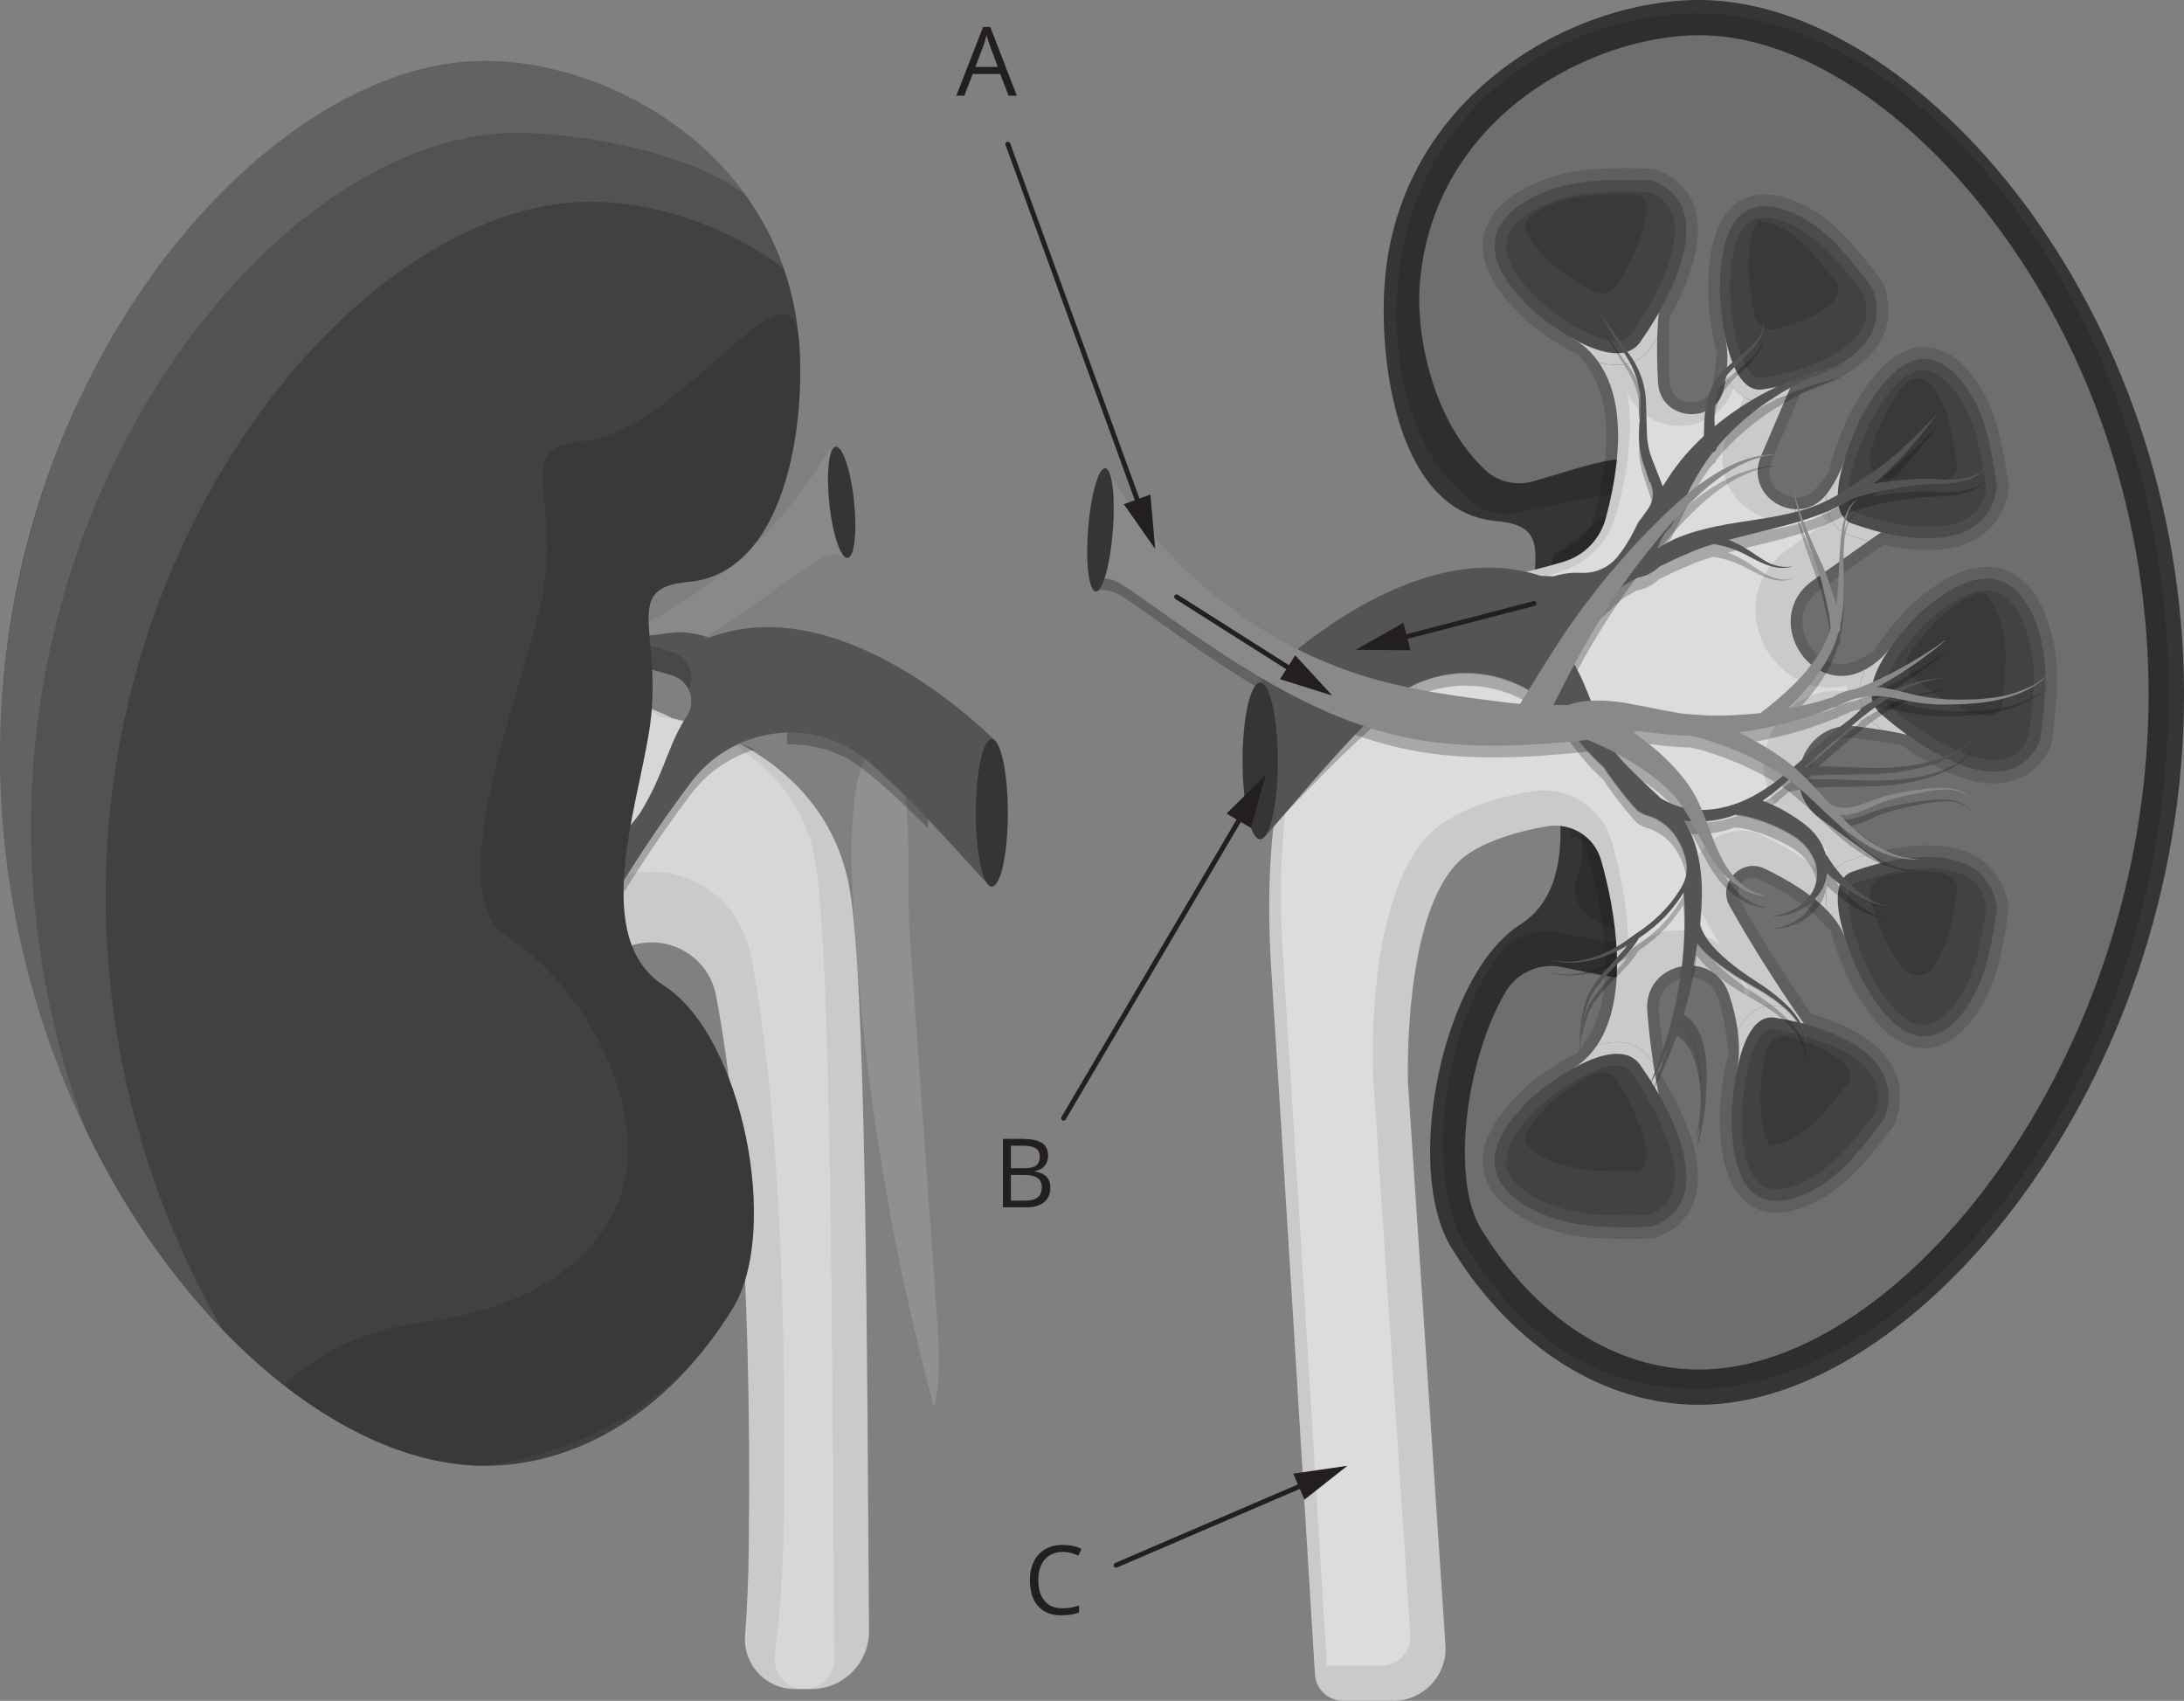 <?xml version="1.0" encoding="UTF-8"?><svg id="Layer_1" xmlns="http://www.w3.org/2000/svg" width="1080" height="841.01" viewBox="0 0 1080 841.01"><rect x="0" y="0" width="1080" height="841.01" fill="#808080" stroke="none"/><defs><style>.cls-1,.cls-2,.cls-3{fill:#0d0d0d;}.cls-1,.cls-4{opacity:.15;}.cls-5{fill:#231f20;}.cls-6{fill:#545454;}.cls-7{opacity:.09;}.cls-8{fill:#414141;}.cls-9,.cls-10,.cls-11,.cls-12{fill:#fff;}.cls-13{fill:#4c4c4c;}.cls-10,.cls-3{opacity:.25;}.cls-11{opacity:.35;}.cls-12{opacity:.13;}.cls-14{fill:#353535;}.cls-15{fill:none;stroke:#231f20;stroke-linecap:round;stroke-linejoin:round;stroke-width:2.41px;}.cls-16{fill:#6e6e6e;}.cls-17{fill:#cacaca;}.cls-18{fill:#898989;}</style></defs><path class="cls-14" d="M759.11,332.22c6.36,38.97,28.51,102.07-7.49,125.05-38.59,24.63-57.87,120.74-33.87,159.73,30.89,50.2,76.08,77.64,122.53,77.64,107.38,0,239.73-159.28,239.73-351.09S947.65,0,840.27,0c-63.53,0-147.85,47.58-155.43,138.63-3.27,39.36,5.89,114.84,55.11,119.03,33.85,2.88,11.25,26.16,19.15,74.56Z"/><path class="cls-1" d="M759.06,332.22c-.49,27.69,32.3,74.39,20.86,101.24-3.33,7.82.19,16.85,7.71,20.79,9.24,4.84,18.37,10.09,17.22,11.44-1.34,1.57-20.22-1.77-35.12-4.7-10.79-2.12-21.81,2.13-28.49,10.86-27.23,35.57-37.53,109.84-16.68,143.72,30.89,50.2,68.7,71.11,115.15,71.11,107.38,0,232.67-151.65,232.67-343.47S947.07,6.53,839.7,6.53c-63.53,0-140.95,42.96-148.52,134-2.87,34.56,3.61,81.83,36.99,107.89,6.61,5.16,15.27,6.88,23.43,4.99,17.97-4.16,50.62-11.27,52.29-8.44,1.95,3.29-37.85,28.93-36.82,33.21,3.67,15.25-7.7,37.09-8.01,54.03Z"/><path class="cls-16" d="M840.22,677.22c-41.32,0-80.57-25.28-107.7-69.35-15.56-25.29-7.29-84.8,12.03-117.43,5.73-9.68,17.04-14.55,28.04-12.21l1.12.24c14.52,3.09,23.72,4.98,29.43,4.98,7.78,0,12.42-3.51,14.93-6.45l5.49-6.42-1.56-8.61c-1.98-9.98-.16-17.74-19.54-27.66h0c-4.58-2.35-7.19-7.25-6.74-12.38,1.55-17.7-11.04-32.92-14.47-51.76-2.55-14.02-4.97-27.27-4.78-37.66.05-2.69.12-5.48.19-8.31.33-12.23.69-25.72-.86-38.17,4.52-3.11,10.79-7.12,15.14-9.9,23.36-14.94,37.46-23.96,27.92-40.05-1.62-2.73-6.47-9.04-16.75-9.04-6.79,0-16.5,2.72-37.06,8.92-1.93.58-4.1,1.24-6.33,1.9-8.32,2.48-17.5.73-23.9-5.13-25.78-23.61-34.89-66.1-32.69-92.68,6.96-83.67,86.51-122.65,138.07-122.65,47.85,0,102.51,34.72,146.2,92.88,49.08,65.33,76.11,148.16,76.11,233.25,0,179.7-122.24,333.68-222.31,333.68Z"/><path class="cls-1" d="M1013.56,310.02c-7.66-24.56-21.19-29.72-31.12-29.72-10.91,0-22.99,6.04-37.04,18.58-1.72,1.62-11.7,11.52-18.73,23.28l-7.39,3.93c-2.93,1.56-5.88,2.34-8.78,2.34-7.95,0-15.43-6.09-18.2-14.82-1.29-4.07-3.14-14.35,7.58-21.9l31.51-22.32c6.41,1.42,14.03,2.6,21.74,2.6,22.76,0,37.04-10.62,40.11-30.01l.17-.75-.12-.81c-.06-.41-1.22-10.91-4.47-24.9-2.61-11.09-6.85-20.67-12.54-28.44-7.49-10.28-15.85-15.44-24.79-15.44-12.89,0-24.9,10.68-36.75,32.86-1.09,2.23-7.43,15.44-10.27,28.95l-6,7.55c-3.28,4.13-7.19,5-9.89,5-4.59,0-9.17-2.45-11.68-6.26-1.63-2.46-3.07-6.55-.71-12.06l14.27-33.33c13.19-3.85,30.56-11.17,38.73-24.45,5.28-8.65,6.09-18.4,2.32-29.08l-.23-.75-.46-.64c-.29-.35-6.27-9-15.85-19.8-7.6-8.48-15.85-14.92-24.56-19.04-6.38-2.96-12.31-4.47-17.65-4.47-6.68,0-12.36,2.26-16.83,6.79-7.78,7.78-11.44,21.59-11.26,42.38.13,4.41.92,17.6,4.42,29.72l-1.36,10.52c-.2,1.62-.46,3.24-.86,5.01-1.25,6.22-6.14,8.44-10.3,8.44-5.14,0-10.49-3.12-10.9-10.09-.41-7.01-.54-14.11-.4-21.72l.19-9.98c8.08-14.33,17.93-36.71,12.75-53.81-2.73-9.23-9.23-15.79-19.33-19.56l-.81-.29-.81-.06c-.23-.06-4.82-.35-12.25-.35-4.88,0-9.81.12-14.69.41-12.07.64-23.16,3.31-32.86,7.89-14.11,6.62-22.35,15.73-23.97,26.35-1.86,12.54,5.63,26.53,22.35,41.62,1.71,1.44,12.61,10.41,25.05,16.16l4.85,6.91c13.27,18.91,8.75,49.84,2.63,72.46-2.28,8.36-8.57,14.81-16.83,17.26-1.36.41-2.66.77-3.98,1.15l8.13,128.36c.52-.05.78,12.37,1.29,12.37,7.86,0,7,5.31,9.16,12.92,3.99,13.94,15.7,61.38-1.21,86.6l-4.67,6.97c-12.18,5.78-22.78,14.47-24.59,15.95-16.54,14.98-24.03,28.97-22.17,41.51,1.62,10.62,9.87,19.74,23.97,26.41,9.69,4.53,20.78,7.2,32.86,7.84,4.88.29,9.81.41,14.69.41,7.43,0,12.02-.29,12.25-.29l.81-.06.81-.35c10.1-3.77,16.6-10.33,19.33-19.56,7.11-23.48-14.12-56.97-19.91-65.46l4.92-2.05c-1.35-9.01-2.3-17.34-2.91-25.47-.34-4.44.91-8.32,3.6-11.23,2.86-3.08,7.22-4.92,11.69-4.92,3.14,0,10.78,1,13.88,10.22,2.02,6.14,3.33,11.62,3.99,16.74l1.37,10.67c-3.46,12.12-4.25,25.27-4.38,29.81-.17,20.55,3.48,34.37,11.26,42.14,4.47,4.53,10.16,6.85,16.83,6.85,5.34,0,11.26-1.57,17.65-4.53,8.71-4.12,16.95-10.51,24.56-19.04,9.58-10.8,15.56-19.39,15.85-19.8l.46-.64.23-.75c3.77-10.68,2.96-20.43-2.32-29.08-8.3-13.51-26.16-20.88-39.41-24.65l-3.69-5.39c-6.42-9.39-19.06-28.44-31.49-50.55-1.85-3.27-.79-6.03,0-7.39,1.4-2.4,3.87-3.89,6.45-3.89,1.09,0,2.19.27,3.27.79,12.92,6.26,22.7,12.76,29.08,19.31l6.16,6.34c3.13,12.09,8.46,23.12,9.49,25.2,11.73,22,23.74,32.68,36.63,32.68,8.94,0,17.3-5.17,24.79-15.44,5.69-7.78,9.93-17.36,12.54-28.44,3.25-13.99,4.41-24.5,4.47-24.9l.12-.81-.17-.75c-3.08-19.33-17.36-30.01-40.11-30.01-7.65,0-15.21,1.2-21.6,2.61l-28.1-20.54c-8.44-6.13-9.19-15.24-7.09-21.71,2.04-6.26,8.02-13.56,18.19-13.56.86,0,1.75.05,2.66.16,4.68.57,8.9,1.2,12.44,1.77l10.6,1.7c11.84,8.48,29.76,18.98,45.81,18.98,12.36,0,21.94-6.1,27.81-17.65l.35-.81.17-.81c.06-.46,1.97-11.32,2.79-26.59.58-11.38-.58-21.94-3.6-31.46ZM908.97,234.99c1.55-3.13,2.83-6.36,3.76-9.66-1.34,5.22-6.5,30.82,17.47,37.85h-.02s-4.69-1.25-4.69-1.25c-4.06-1.1-7.04-2.16-8.58-2.71-3.13-.88-5.29-2.73-6.64-5.74-1-2.16-1.49-5.12-1.43-8.8l.13-9.69ZM820.26,541.06c-15.21-24.32-39.71-13.87-44.52-11.49,2.54-1.35,4.8-2.96,6.89-4.73l8.73-2.45c3.06-.86,5.81-1.29,8.18-1.29,5.64,0,9.68,2.2,12.14,6.32.11.23.4.74,1.19,1.79l4.89-2.03c1.35,8.64,2.5,13.89,2.5,13.89ZM820.23,154.94l-5.65,9.02c-1.3,2.08-2.23,3.39-2.48,3.71l-.28.34-.22.38c-3.05,5.17-8.24,6.26-12.06,6.26-2.32,0-4.88-.38-7.39-1.11l-9.36-2.7c-1.95-1.59-4.05-3.08-6.42-4.38,6.04,2.79,29.26,11.67,43.89-11.78,0,0-.01.1-.03.27ZM859.9,520.66l4.5-8.45c4.85-9.11,9.93-9.11,11.59-9.11.88,0,1.72.09,3.06.36.86.11,3.31.49,6.79,1.29l6.2,1.43.04.05c-23.39-5.05-31.4,17.59-33.26,24.15.66-3.18,1-6.42,1.09-9.72ZM872.68,192.38c-.78.18-1.62.26-2.5.26-1.67,0-6.76,0-11.52-9.08l-4.56-8.7c-.11-3.23-.46-6.41-1.1-9.51,1.86,6.56,9.87,29.2,33.26,24.15l-.06.13-4.15.95c-4.25.98-7.43,1.47-8.71,1.68l-.66.12ZM910.29,436.42c1.33-2.92,3.55-4.84,7.09-5.85.35-.13,3.49-1.29,8.33-2.62l4.44-1.22.05.04c-24.67,7.2-18.52,34.08-17.42,38.26-.56-2-1.45-3.93-2.48-5.81l-1.16-9.84c-.64-5.44-.25-9.91,1.15-12.94ZM942.33,363.14l-8.08-6.68c-1.73-1.43-2.88-2.41-3.14-2.65l-.32-.32-.37-.27c-2.94-2.15-4.72-5.55-5-9.5-.16-2.96.5-6.39,2.03-10.48l3.01-8.09c2.15-2.03,4.13-4.34,5.94-7-3.08,4.88-15.44,27.63,6.68,45.16-.13-.03-.41-.09-.76-.17Z"/><path class="cls-17" d="M900.02,404.7l24.15,17.65c-4.64,1.28-7.89,2.44-8.82,2.79-4.76,1.34-8.3,4.41-10.33,8.88-2.03,4.41-2.32,10.1-1.62,16.02-7.95-8.19-19.56-15.09-30.71-20.49-11.67-5.63-23.68,7.26-17.3,18.58,12.31,21.88,24.96,41.04,31.75,50.97-3.77-.87-6.44-1.28-7.37-1.39-1.28-.29-2.55-.41-3.77-.41-7.6,0-12.95,5.11-16.72,12.19-.76-5.86-2.26-11.84-4.24-17.82-7.78-23.22-42.32-16.2-40.46,8.19.75,10.04,1.91,18.92,2.96,25.89-.35-.46-.58-.75-.64-.87-3.72-6.27-9.69-9.58-17.36-9.58-3.13,0-6.44.58-9.75,1.51,15.85-23.63,9.52-65.07,1.97-91.43-3.25-11.49-14.51-18.69-26.3-16.83-17.07,2.73-34.42,8.77-42.96,16.43-29.14,26.18-26.24,110.59-26.24,110.59l18.52,277.77c1.05,14.98-10.86,27.69-25.89,27.69h-24.67c-7.43,0-13.53-5.75-13.99-13.18-6.27-103.62-14.28-234.87-21.54-347.55-10.86-169.45,64.61-192.96,103.56-194.01,11.15-.29,28.45-4.82,40.98-8.53,10.16-3.02,18-11.09,20.78-21.3,6.04-22.29,11.44-56.08-3.48-77.32,3.02.87,6.1,1.34,9,1.34,7.66,0,13.64-3.31,17.07-9.11.23-.29,1.34-1.8,2.9-4.3-.12,5.81-.12,13.41.41,22.18,1.1,19.21,28.91,21.3,32.68,2.44.41-1.8.7-3.6.93-5.4,3.71,7.08,9.06,12.19,16.66,12.19,1.22,0,2.5-.12,3.77-.41,1.1-.17,4.59-.7,9.4-1.8l-12.48,29.14c-8.82,20.61,18.75,36.11,32.16,19.21-.06,4.18.46,8.07,1.97,11.32,2.03,4.53,5.57,7.55,10.33,8.88.93.35,4.12,1.51,8.65,2.73l-27.46,19.45c-25.95,18.29-1.45,58.57,25.48,44.23-1.62,4.35-2.61,8.71-2.38,12.83.41,5.8,3.08,10.74,7.37,13.87.23.23,1.51,1.34,3.54,3.02-3.6-.58-7.9-1.22-12.66-1.8-25.83-3.13-38.95,30.24-17.88,45.57Z"/><path class="cls-11" d="M656.15,823.6c-5.9-97.63-14.24-233.97-21.67-349.85-4.72-73.7,6.54-126.02,33.46-155.5,19.04-20.84,42.48-25.73,58.8-26.16,9.97-.26,24.74-3.29,43.9-9,13.78-4.11,24.74-14.84,28.57-28.7,6.42-23.26,8.23-43.55,5.57-60.27,4.67,10.86,15.54,16.48,25.98,16.48,12.38,0,22.58-7.38,26.42-18.73,1.89,1.03,3.89,1.89,6.03,2.56l-8.8,20.55c-4.17,9.72-3.37,20.12,2.19,28.54,5.73,8.69,15.78,14.1,26.22,14.09,6,0,11.71-1.8,16.58-5.12,1.15,1.92,2.49,3.76,4.06,5.47l-19.44,13.72c-13.73,9.69-19.14,25.55-14.1,41.41,5.04,15.89,19.37,26.99,34.84,26.99h0c2.84,0,5.66-.35,8.44-1.05.14.93.31,1.86.52,2.79-.07,0-.14-.02-.21-.03-1.61-.19-3.19-.29-4.73-.29-16.83,0-31.02,11.02-35.45,27.84-3.91,14.82,2.41,30.49,14.79,39.51l15.63,11.39c-2.43,2.63-4.36,5.58-5.86,8.73-6.99-5.48-15.66-10.72-25.97-15.69-3.46-1.67-7.1-2.51-10.83-2.51-10.26,0-19.84,6.62-23.49,16.83-2.49,6.94-1.36,14.71,2.26,21.13,3.83,6.78,7.66,13.27,11.34,19.29-5.65-5.13-13.07-8.02-21.34-8.02-9.35,0-18.27,3.82-24.44,10.48-.03.03-.06.07-.09.1-.03-22.41-5.29-43.98-8.2-54.2-4.29-15.04-18.17-25.54-33.78-25.54-1.84,0-3.7.14-5.53.44-20.92,3.32-39.2,10.52-48.91,19.25-32.2,28.98-30.35,110.44-30.03,119.63l18.54,278.22c.55,8.23-5.98,15.21-14.23,15.21h-27.05ZM863.14,492.18c-.73-3.04-1.62-6.15-2.65-9.3,1.86,2.89,3.61,5.59,5.24,8.05-.89.38-1.75.8-2.58,1.25Z"/><path class="cls-17" d="M304.73,471.13c19.25-12.35,45-1.43,49.33,21.03,8.11,42.1,17.95,124.56,16.2,273.36-.19,15.84-.82,30.17-1.82,43.16-1.11,14.34,10.25,26.53,24.64,26.53h8.05c15.88,0,28.73-12.92,28.61-28.8-1.03-137.54-1.23-328.83-10.35-370.81-14.55-66.94-86.97-80.46-86.97-80.46,0,0-34.93-20.37-81.49-5.82-46.57,14.55,17.46,148.44,17.46,148.44,0,0,17.24-14.37,36.34-26.62Z"/><path class="cls-10" d="M295.53,438.93c13.34-8.54,29.98-10.41,45.35-4.24,16.23,6.51,27.43,21.56,30.67,38.75,8.4,44.59,17.85,128.13,16.13,274.87-.32,27.3-1.92,50.49-4.54,70.28-1.17,8.83,5.75,16.62,14.65,16.62h0c8.22,0,14.86-6.69,14.78-14.91-.19-21.7-.36-47.09-.56-76.93-.84-127.32-1.88-285.77-9.64-321.49-11.85-54.51-70.71-66.56-73.15-67.04l-2.95-.6-2.51-1.41c-.15-.09-15.82-8.75-38.91-8.75-9.61,0-19.28,1.49-28.72,4.44-.88.28-1.8.56-2.83,2.92-7.51,17.23,6.51,64.32,21.97,101.51,5.98-4.41,12.98-9.35,20.27-14.01Z"/><path class="cls-18" d="M416.8,275.03c-5.64-2.28-11.76,1.36-16.75,4.83-.71.49-1.46,1.03-2.17,1.52-2.22,1.57-4.45,3.14-6.72,4.72-40.39,28.52-81.7,57.9-130,67.39-30.58,5.96-62.07,3.52-93.14.22-3.25-.33-6.45-.71-9.7-1.03-16.15-1.73-19.84-16.97-1.3-16.53,20,.54,38.06,2.06,58.22-.54,21.25-2.71,42.61-5.48,63.21-11.22,42.23-11.82,80.61-36.86,108.97-70.31,8.73-10.19,16.43-21.14,23.04-32.74,2.11,17.89,4.23,35.83,6.34,53.72Z"/><path class="cls-17" d="M820.26,154.68s-.52,4.59-.76,12.36c-1.57,2.5-2.67,4.01-2.9,4.3-3.42,5.81-9.4,9.11-17.07,9.11-2.9,0-5.98-.46-9-1.34-3.48-5.05-8.13-9.35-14.16-12.65,6.04,2.79,29.26,11.67,43.89-11.78Z"/><path class="cls-13" d="M759.99,96.63c-17.79,8.37-36.29,25.87-.39,58.33,0,0,40.05,33.68,52.29,12.99,0,0,46.06-63.34,4.99-78.74,0,0-10.98-.75-26.17.08-10.59.58-21.12,2.82-30.72,7.33Z"/><path class="cls-1" d="M799.53,168.87c-11.76,0-30.12-13.25-36.2-18.35-13.16-11.9-19.55-22.68-18.31-31.03,1.24-8.36,10.16-14.18,17.43-17.6,8.36-3.93,17.97-6.21,28.57-6.79,4.65-.25,9.37-.38,14.04-.38,5.18,0,8.96.16,10.57.25,6.13,2.49,9.9,6.34,11.53,11.75,5.29,17.63-12.62,47.73-19.97,57.84-1.89,3.13-4.16,4.33-7.65,4.33h0Z"/><path class="cls-1" d="M799.83,140.89c-2.4,3.86-7.35,5.31-11.46,3.37-6.43-3.04-14.29-8.14-19.94-12.88-12.01-10.87-14.63-18.14-14.29-20.43.2-1.37,2.74-4.97,10.88-8.8,7-3.29,15.15-5.21,24.26-5.7,4.43-.24,8.95-.37,13.4-.37,3.25,0,5.92.07,7.79.14,2.3,1.24,2.86,2.49,3.19,3.59,2.66,8.87-5.42,27.53-13.84,41.09Z"/><path class="cls-17" d="M943.09,363.31c-.75-.17-5.34-1.22-12.48-2.38h-.06c-2.03-1.68-3.31-2.79-3.54-3.02-4.3-3.13-6.97-8.07-7.37-13.87-.23-4.12.76-8.48,2.38-12.83h.06c.52-.23,1.05-.52,1.57-.87,4.88-2.96,9.17-6.91,12.77-12.19-3.08,4.88-15.44,27.63,6.68,45.16Z"/><path class="cls-13" d="M1008.05,311.76c-5.97-19.07-21.16-42.11-58.62-8.71,0,0-37.78,36.2-18.53,50.59,0,0,58.03,52.6,77.74,13.42,0,0,1.91-10.76,2.72-25.88.53-9.92-.34-19.95-3.31-29.43Z"/><path class="cls-1" d="M931.31,341.26c1.26-11.69,16.41-28.52,22.13-34.02,13.25-11.81,24.65-17,32.82-14.87,8.18,2.13,13.01,11.63,15.63,19.22,3.01,8.73,4.25,18.53,3.68,29.13-.25,4.65-.63,9.36-1.13,14-.23,2.1-.46,3.97-.66,5.55-.55,4.18-2.24,8.23-5.36,11.06-2.35,2.13-5.09,3.48-8.27,4.07-18.1,3.37-46.1-17.67-55.36-26.06-2.91-2.21-3.85-4.6-3.48-8.07h0Z"/><path class="cls-1" d="M983.65,353.91c-9.97,0-26.16-9.64-37.33-18.32-3.6-2.8-4.52-7.88-2.14-11.77,3.72-6.1,9.62-13.35,14.93-18.44,12.59-11.21,19.25-12.1,20.98-12.1.35,0,.64.03.87.09,1.34.35,4.65,3.26,7.58,11.76,2.52,7.3,3.55,15.62,3.07,24.73-.24,4.43-.6,8.93-1.08,13.36-.22,2.01-.43,3.78-.63,5.29-.23,1.77-.85,3.25-1.65,3.98-.75.68-1.53,1.06-2.61,1.26-.63.12-1.3.16-1.98.16Z"/><path class="cls-17" d="M886.26,189.51l-2.9,6.73c-4.82,1.1-8.3,1.63-9.4,1.8-1.28.29-2.55.41-3.77.41-7.6,0-12.95-5.11-16.66-12.19.99-7.2.87-14.22-.52-20.9,1.86,6.56,9.87,29.2,33.26,24.15Z"/><path class="cls-13" d="M887.94,105.85c-15.78-7.44-37.82-9.21-37.47,39.19,0,0,2,52.28,22.39,47.29,0,0,67.48-8.96,53.2-49.61,0,0-5.97-8.59-15.41-19.21-6.58-7.41-14.19-13.64-22.71-17.65Z"/><path class="cls-1" d="M865.03,183.85c-6.9-8.66-9.22-31.14-9.53-39.07-.13-17.75,3.01-29.74,9.07-34.48,6.07-4.74,15.02-2.12,21.46.92,7.41,3.49,14.51,9.02,21.1,16.43,2.89,3.25,5.74,6.64,8.48,10.07,3.04,3.81,5.16,6.71,6.04,7.95,2.01,6.19,1.77,11.58-.73,16.44-8.15,15.83-37.88,23.01-48.64,24.44-3.11.73-5.2-.13-7.25-2.71h0Z"/><path class="cls-1" d="M878.78,162.72c-4.79,1.25-9.75-1.72-10.94-6.54-1.65-6.71-2.84-15.21-3.12-22.1-.14-20.56,4.57-24.84,4.62-24.87.06-.03.41-.14,1.08-.14,2.01,0,5.04.88,8.29,2.41,5.99,2.82,11.84,7.41,17.38,13.65,2.74,3.09,5.46,6.32,8.07,9.6,1.93,2.43,3.47,4.46,4.52,5.88.7,3.07.15,4.79-.45,5.96-3.59,6.98-17.15,12.94-29.46,16.15Z"/><path class="cls-17" d="M930.2,263.18l-6.21,4.35c-4.53-1.22-7.72-2.38-8.65-2.73-4.76-1.34-8.3-4.35-10.33-8.88-1.51-3.25-2.03-7.14-1.97-11.32l.06-.06c.29-.35.58-.7.81-1.04,4.01-5.69,7.02-11.78,8.82-18.17-1.34,5.22-6.5,30.82,17.47,37.85Z"/><path class="cls-13" d="M971.62,190.49c-10.32-14.07-28.84-26.13-51.62,16.56,0,0-23.18,46.9-2.88,52.24,0,0,63.58,24.32,70.42-18.21,0,0-1.15-10.4-4.38-24.24-2.25-9.65-5.97-18.76-11.54-26.35Z"/><path class="cls-1" d="M914.27,248.1c-1.93-10.9,6.76-31.77,10.27-38.88,8.36-15.66,16.83-24.7,24.42-25.97,7.59-1.27,14.21,5.31,18.43,11.05,4.85,6.61,8.45,14.85,10.7,24.51.99,4.24,1.88,8.58,2.65,12.9.85,4.8,1.33,8.36,1.52,9.87-1.19,6.4-3.97,11.02-8.49,14.1-14.72,10.02-44.27,2.15-54.41-1.73-3.08-.84-4.51-2.6-5.08-5.84h0Z"/><path class="cls-1" d="M951.41,238.71c-6.78,0-13.98-1.25-19.9-2.7-5.02-1.23-8-6.3-6.67-11.3,1.76-6.62,4.73-14.51,7.73-20.6,3.38-6.33,6.33-10.63,8.74-13.56,3.71-4.5,10.72-4.5,14.19.19.04.06.09.12.13.17,3.92,5.35,6.87,12.17,8.75,20.28.95,4.05,1.8,8.19,2.53,12.31.54,3.05.92,5.57,1.17,7.31-.83,3-2.09,4.23-3.25,5.03-2.71,1.85-7.48,2.87-13.44,2.87Z"/><path class="cls-17" d="M820.26,541.06c-15.21-24.32-39.71-13.87-44.52-11.49,5.92-3.13,10.56-7.49,14.05-12.77,3.31-.93,6.62-1.51,9.75-1.51,7.66,0,13.64,3.31,17.36,9.58.06.12.29.41.64.87,1.45,9.52,2.73,15.33,2.73,15.33Z"/><path class="cls-13" d="M759.99,599.12c-17.79-8.37-36.29-25.87-.39-58.33,0,0,40.05-33.68,52.29-12.99,0,0,46.06,63.34,4.99,78.74,0,0-10.98.75-26.17-.08-10.59-.58-21.12-2.82-30.72-7.33Z"/><path class="cls-1" d="M799.53,526.89c-11.76,0-30.12,13.25-36.2,18.35-13.16,11.9-19.55,22.68-18.31,31.03,1.24,8.36,10.16,14.18,17.43,17.6,8.36,3.93,17.97,6.21,28.57,6.79,4.65.25,9.37.38,14.04.38,5.18,0,8.96-.16,10.57-.25,6.13-2.49,9.9-6.34,11.53-11.75,5.29-17.63-12.62-47.73-19.97-57.84-1.89-3.13-4.16-4.33-7.65-4.33h0Z"/><path class="cls-1" d="M802.68,579.19c-4.46,0-8.97-.12-13.41-.37-9.1-.5-17.26-2.42-24.26-5.71-8.14-3.83-10.67-7.43-10.88-8.8-.34-2.29,2.27-9.56,14.61-20.71,5.44-4.56,13.22-9.59,19.62-12.61,4.11-1.94,9.06-.48,11.45,3.38,8.42,13.55,16.5,32.22,13.84,41.1-.33,1.1-.9,2.34-3.19,3.59-1.87.07-4.54.14-7.79.14Z"/><path class="cls-17" d="M892.06,506.23c-23.39-5.05-31.4,17.59-33.26,24.15,1.39-6.68,1.45-13.64.46-20.84v-.06c3.77-7.08,9.11-12.19,16.72-12.19,1.22,0,2.5.12,3.77.41.93.12,3.6.52,7.37,1.39,3.08,4.53,4.93,7.14,4.93,7.14Z"/><path class="cls-13" d="M893.75,589.9c-15.78,7.44-37.82,9.21-37.47-39.19,0,0,2-52.28,22.39-47.29,0,0,67.48,8.96,53.2,49.61,0,0-5.97,8.59-15.41,19.21-6.58,7.41-14.19,13.64-22.71,17.65Z"/><path class="cls-1" d="M870.84,511.91c-6.9,8.66-9.22,31.14-9.53,39.07-.13,17.75,3.01,29.74,9.07,34.48,6.07,4.74,15.02,2.12,21.46-.92,7.41-3.49,14.51-9.02,21.1-16.43,2.89-3.25,5.74-6.64,8.48-10.07,3.04-3.81,5.16-6.71,6.04-7.95,2.01-6.19,1.77-11.58-.73-16.44-8.15-15.83-37.88-23.01-48.64-24.44-3.11-.73-5.2.13-7.25,2.71h0Z"/><path class="cls-1" d="M876.23,566.2c-.67,0-1.01-.1-1.08-.14-.05-.03-4.76-4.31-4.61-25.24.26-6.58,1.42-14.85,3.02-21.46,1.19-4.92,6.1-8.08,11-6.8,12.31,3.21,25.87,9.17,29.47,16.16.64,1.24,1.16,2.92.46,5.95-1.05,1.42-2.6,3.46-4.53,5.88-2.61,3.27-5.33,6.5-8.08,9.6-5.53,6.23-11.38,10.82-17.37,13.64-3.25,1.53-6.28,2.41-8.29,2.41h0Z"/><path class="cls-17" d="M912.79,465.02c-1.51-5.4-4.88-10.39-9.4-14.98-.7-5.92-.41-11.61,1.62-16.02,2.03-4.47,5.57-7.55,10.33-8.88.93-.35,4.18-1.51,8.82-2.79l6.04,4.41c-24.67,7.2-18.52,34.08-17.42,38.26Z"/><path class="cls-13" d="M971.62,499.46c-10.32,14.07-28.84,26.13-51.62-16.56,0,0-23.18-46.9-2.88-52.24,0,0,63.58-24.32,70.42,18.21,0,0-1.15,10.4-4.38,24.24-2.25,9.65-5.97,18.76-11.54,26.35Z"/><path class="cls-1" d="M914.27,441.84c-1.93,10.9,6.76,31.77,10.27,38.88,8.36,15.66,16.83,24.7,24.42,25.97,7.59,1.27,14.21-5.31,18.43-11.05,4.85-6.61,8.45-14.85,10.7-24.51.99-4.24,1.88-8.58,2.65-12.9.85-4.8,1.33-8.36,1.52-9.87-1.19-6.4-3.97-11.02-8.49-14.1-14.72-10.02-44.27-2.15-54.41,1.73-3.08.84-4.51,2.6-5.08,5.84h0Z"/><path class="cls-1" d="M955.53,478.7c-3.48,4.7-10.5,4.67-14.22.15-2.44-2.97-5.45-7.36-8.9-13.83-2.91-5.89-5.83-13.7-7.58-20.27-1.33-4.99,1.65-10.05,6.67-11.28,5.92-1.45,13.12-2.71,19.91-2.71,5.95,0,10.73,1.02,13.45,2.87,1.09.74,2.4,1.99,3.24,5.02-.25,1.75-.63,4.27-1.17,7.32-.73,4.11-1.58,8.24-2.52,12.28-1.89,8.12-4.84,14.95-8.76,20.29-.04.05-.08.11-.12.16Z"/><path class="cls-3" d="M1014.76,337.44c-.48.59-1.46,1.57-2.72,2.57-1.24,1.09-2.68,2.27-4.61,3.49-1.82,1.15-4,2.23-6.54,3.23-4.85,2.07-10.92,3.69-17.54,4.31-6.5.76-13.58.78-20.59.57-6.94-.44-13.66-1.49-19.97-3.24-3.09-.81-6.27-1.59-9.38-2.14-1.77-.43-3.55-.6-5.37-.6,1.03-.61,2.1-1.06,3.05-1.64,5.3-2.95,10-5.91,14.03-8.66,4.12-2.77,7.44-5.33,10.26-7.51,2.9-2.07,4.98-4.01,6.46-5.16.14-.12.23-.27.36-.39-.11.07-.22.14-.41.23-1.68,1.03-3.78,2.76-6.77,4.64-2.89,1.94-6.58,4.21-10.75,6.61-4.17,2.4-8.98,5.09-14.32,7.54-3.79,1.75-7.81,3.56-12.03,5.12-2.58.5-4.88.97-6.67,1.74-1.65.51-2.84,1.16-3.84,1.72-.54.35-.87.57-1.06.66-4.55,1.44-9.3,2.89-14.19,3.99-2.67.65-5.39,1.15-8.21,1.71,1.61-1.48,3.15-3.2,5.08-5.1,4.26-4.5,8.89-9.99,12.98-16.61,2.08-3.42,4.01-6.94,5.43-10.75.6-1.6,1.08-3.34,1.56-4.94.61-.58,1.05-1.33,1.08-2.19,0,0-.06-.24,0-.81.04-.18.04-.65-.13-1.15.25-1,.57-1.89.72-2.94,1.38-8.08,1.11-16.11,1.04-23.56-.1-7.4-.27-14.22.33-20.06.42-5.88,2.15-10.65,4.36-13.39,1.01-1.16,2.11-1.99,2.89-2.28-.85.31-2.01.91-3.13,2-2.34,2.6-4.52,7.58-5.31,13.51-.85,6.03-1.21,12.95-1.53,20.38-.21,5.4-.45,10.98-1.26,16.49-1.06-3.25-2.21-7.02-3.55-11.04-1.31-4.07-3.16-8.38-5.06-12.26-3.66-8.21-7.25-16.31-9.4-22.75-1.09-3.2-1.9-5.83-2.23-7.77-.4-1.38-.46-2.42-.54-2.87-.09.49.08,1.46.25,2.9.28,2.05.85,4.74,1.78,7.98,1.77,6.62,4.73,15.1,7.86,23.53,1.58,4.3,3.03,8.37,4.05,12.48,1,4.02,1.92,7.86,2.54,11.05.66,3.35,1.18,6.01,1.29,7.89.04.97.09,1.33.16,1.91-.11.54-.1.75-.1.75v.13c.01.08-.07.1-.05.18-.04.18.05.37.12.48-2.34,6.5-5.8,12.41-9.73,17.38-.39.44-.74.91-1.13,1.35l-.07.23c-.57.74-1.16,1.41-1.78,2.12l-.03.05c-1.38,1.55-2.78,3.01-4.15,4.43-1.2,1.25-2.43,2.41-3.62,3.53-4.22,3.98-8,7.09-10.66,9.22-.9.62-1.62,1.27-2.27,1.69-.33.34-.75.7-1.11.97-.13,0-.21.01-.29.03-.58.07-1.1.16-1.57.15-6.91.65-14.16,1.18-21.02,1.06-3.61-.04-7.81-.34-11.36-.61-3.61-.16-7.19-.72-10.78-1.48-5.86-.97-11.54-2.37-17.48-3.31-.6-.16-1.26-.29-1.95-.4-.87-.19-1.74-.4-2.64-.56-4.52-.56-9.03-1.13-13.64-1.07-1.09.03-2.32.05-3.41.08-1.96.13-3.95.31-5.98.66-.45.07-.84.18-1.19.31-.08.02-.29.03-.4.1-1.16.29-2.24.66-3.35,1.01-2.48.05-4.97.07-7.45.07.31-.62.62-1.24.94-1.82,7.26-14.32,14.17-27.69,21.87-40,7.41-12.28,15.39-23.35,23.21-33.23,7.82-9.88,15.41-18.69,22.71-25.85,7.22-7.14,14.22-12.52,20.49-16.11,6.25-3.53,11.75-5.22,15.37-6.12,1.9-.37,3.32-.61,4.34-.75.16-.04.29-.03.48-.12-.13,0-.29.03-.47,0-.94-.01-2.48.09-4.32.36-3.86.5-9.59,1.78-16.22,4.82-6.61,3.12-14.43,7.95-22.41,14.78-8.05,6.72-16.37,14.82-25.13,24.23-2.04,2.1-3.76,4.12-5.68,6.36-.5.51-1.04,1.08-1.52,1.67l-.16.04s-.03.05,0,.13q-.13,0-.06.1t-.14.12l-.03.05s-.03.05.02.08c-.85.98-1.74,1.94-2.62,2.97q-.11.07-.09.15c-3.88,4.32-7.69,9.08-11.48,14.06-.63.84-1.34,1.71-2,2.6-1.07,1.25-1.89,2.53-2.91,3.81-8.87,11.89-17.13,25.28-25.51,38.87-1.69,2.72-3.41,5.46-5.13,8.2-2.73-.22-5.49-.48-8.29-.84-21.25-2.71-42.61-5.48-63.21-11.22-42.23-11.82-80.61-36.86-108.97-70.31-8.73-10.19-16.43-21.14-23.04-32.74-2.11,17.89-4.23,35.83-6.34,53.72,5.64-2.28,11.76,1.36,16.75,4.83.71.49,1.46,1.03,2.17,1.52,2.22,1.57,4.44,3.14,6.72,4.72,40.39,28.52,81.7,57.9,130,67.39,28.8,5.62,58.41,3.76,87.71.77.13.05.23.09.36.14,3.06,1.32,7.57,3.16,12.69,5.9,5.25,2.75,11.11,6.19,16.97,10.43,5.75,4.19,11.74,9.25,16.03,15.47,4.48,6.13,7.9,13.72,11.72,20.41,3.62,6.9,7.94,13.08,12.72,17.09,4.84,4.25,9.64,6.4,13.08,7.07,1.82.46,3.16.58,4.18.57.65.04,1.14.13,1.33.04-.13,0-.65-.04-1.27-.14-.98-.17-2.36-.57-3.98-1.13-3.23-1.15-7.65-3.82-11.52-8.24-4-4.43-7.2-10.55-9.95-17.69-.96-2.38-1.91-4.89-2.88-7.48.03-.05-.04-.16-.09-.19-1.85-4.99-3.84-10.2-6.53-15.14-3.95-7.03-9.25-12.9-14.48-17.99-.78-.73-1.44-1.45-2.15-2.07-1.17-1.09-2.33-2.11-3.49-2.99-3.42-2.87-6.79-5.42-10.08-7.77.47-.24.9-.5,1.32-.77,1.92.21,3.88.5,5.96.7,2.76.34,5.47.65,8.39.95,3.83.36,7.78.73,12.02.73.05.03.1.06.21-.01.33.13.49.08.87.24.95.22,2.33.5,4,.87,3.34.95,8.21,2.53,13.94,4.68,5.71,2.21,12.2,5.14,18.89,8.87,3.33,1.89,6.77,3.84,9.94,6.24,3.15,2.32,6.27,5.03,9.34,7.71,6.16,5.57,12.1,11.61,18.23,16.76,6.01,5.01,12.36,9.21,18.12,11.78,5.76,2.57,11.03,3.58,14.69,3.98,2.9.22,4.81.06,5.52,0-.68,0-2.57-.09-5.45-.58-3.61-.5-8.63-2.04-14-5.05-5.45-2.86-11.11-7.33-16.65-12.8-1.12-1.19-2.34-2.32-3.5-3.67.65.04,1.3.09,1.86.15,2.08,0,4.31-.23,6.47-1.05,2.19-.53,4.4-1.53,6.47-2.53,4.27-2,8.88-3.67,13.73-4.93,4.82-1.21,9.67-2.13,14.31-3.04,4.5-.79,8.8-1.23,12.47-.83,3.54.39,6.42,1.68,8.07,2.99l1.73,1.76c-.3-.51-.94-1.16-1.64-1.91-1.6-1.41-4.38-2.97-8.04-3.51-3.73-.64-8.17-.42-12.78.1-4.62.65-9.56,1.26-14.52,2.38-4.85.92-9.84,2.43-14.26,4.22-4.36,1.81-8.27,2.96-11.74,2.8-2.96-.12-5.37-.93-6.9-1.9-2.76-3.1-5.52-6.07-8.54-9.19-.85-.97-1.69-1.93-2.55-2.77,0,0-.12-.14-.25-.15-.36-.41-.65-.72-1.02-1.14-.15-.09-.3-.18-.42-.31-1.53-1.64-3.15-3.13-4.82-4.51-3.3-2.75-6.78-5.19-10.04-7.44-6.13-4-12.01-7.18-17.42-9.89.39.03.76-.03,1.15-.13.21-.01.43-.15.64-.17t.15.09c.53-.09.89-.15,1.29-.25,1.52-.18,3.07-.42,4.6-.73,1.1-.16,2.24-.37,3.42-.55l.35-.13c.75.1,1.23-.15,1.9-.37,6.87-1.49,13.69-3.14,20.1-5.23,4.76-1.58,9.41-3.3,13.79-5.03.58-.07,1.02-.14,1.57-.49,0,0,.3-.16.79-.55,1.39-.53,2.79-1.19,4.1-1.7.59-.19,1.02-.48,1.62-.8,2.44-.72,5.58-1.37,9.3-1.74,2.52-.27,5.12-.23,7.98.17,2.91.43,5.99,1.03,9.28,1.74,6.31,1.41,13.59,2.19,20.62,2.14,7.23.07,14.31-.42,20.88-1.41,6.68-1.06,12.74-2.89,17.78-5.18,2.43-1.27,4.67-2.44,6.52-3.78,1.85-1.2,3.32-2.56,4.47-3.71,1.26-1.01,2.16-1.96,2.62-2.63.17-.17.26-.32.34-.47-.14.12-.23.27-.39.44Z"/><path class="cls-12" d="M463.37,652.01c1.04,14.64,2.06,29.56-1.49,43.8-23.1-85.6-36.75-173.74-40.63-262.31-.41-9.26-1.92-75.18,19.18-64.12,11.49,6.02,8.23,75.77,9.18,89.2,4.58,64.48,9.17,128.96,13.75,193.44Z"/><path class="cls-3" d="M370.33,316.47v39.1h-28.9c-.35,1.55-.9,3.09-1.86,4.51-9.25,13.83-11.11,28.51-22.98,47.65-3.39,5.46-29.79,34.15-24.33,37.54,1.91,1.19,4.03,1.75,6.13,1.75,3.89,0,7.7-1.95,9.9-5.5,11.17-17.99,23.02-35.17,33.63-49.12,8.12-10.68,19.2-18.08,31.31-21.73l-14.26-6.42,30.23-13.03v16.88c10.12-.27,20.39,1.97,29.84,7.08,9.43,5.09,25.21,19.73,39.82,34.31v-19.09h33.55v-18.05c-7.23-7.23-64.39-62.19-122.07-55.88Z"/><path class="cls-6" d="M332.33,333.95c-9.76-2.95-20.11-5.65-28.89-7.3-5.99-1.12-11.37-4.7-14.15-10.12-6.46-12.56,18.45-3.68,25.86-2.66,12.18,1.77,17.58-4.51,34.94,1.28.19.06.35.12.53.18,63.69-24.23,133.74,43.14,141.79,51.2l-3.21,71.38c-7.6-7.6-50.75-58.07-70.16-68.55-26.31-14.21-59.02-6.58-77.12,17.22-10.61,13.95-22.46,31.14-33.63,49.12-2.21,3.55-6.01,5.5-9.9,5.5-2.09,0-4.22-.56-6.13-1.75-5.46-3.39,20.94-32.08,24.33-37.54,11.88-19.14,13.73-33.82,22.98-47.65,5.02-7.51,1.39-17.71-7.25-20.32Z"/><path class="cls-3" d="M981.64,237.75c-.35.41-.93.81-1.62,1.34-1.51,1.16-3.89,2.38-7.02,3.19-3.25.81-7.26,1.16-11.55,1.16-2.09-.06-4.24-.29-6.62-.41-2.38-.23-4.7-.06-7.14,0-7.72.41-15.15,1.28-21.48,2.38,5.92-4.82,10.85-9.69,15.03-14.22,5.52-6.21,9.75-11.49,12.71-15.27,2.26-2.84,3.72-4.76,4.24-5.51-.7.64-2.38,2.44-4.99,5.11-3.37,3.48-8.18,8.42-14.45,13.99-5.51,4.93-12.36,10.33-20.55,15.09v.06c-1.34,1.05-3.13,2.03-3.71,2.5-4.64,3.19-9.58,5.98-14.92,8.3-12.65,5.28-27.11,7.02-41.1,9.23-14.05,2.26-28.27,5.46-39.18,12.83,1.57-3.89,3.37-8.01,6.79-10.91,2.09-3.77,4.01-7.6,5.8-11.32l4.12-8.71,2.26-4.01,2.5-4.18c1.8-2.96,3.95-6.04,6.15-8.77,1.1-.35,1.68-1.16,1.74-2.09,1.1-1.28,2.09-2.67,3.25-3.89,8.24-9.11,17.82-16.6,26.7-22.12,4.47-2.84,8.77-5.17,12.71-7.02,3.95-1.97,7.6-3.48,10.56-4.64,3.02-1.22,5.4-1.92,7.02-2.55,1.28-.35,2.09-.58,2.32-.75-.23.06-1.1.29-2.44.58-1.63.35-4.18.93-7.37,1.86-3.19.87-6.97,2.09-11.32,3.72-4.18,1.45-8.88,3.48-13.87,5.86-9.17,4.47-19.1,10.68-28.56,18.46v-.64c-.35-6.15-.17-14.8,4.18-22.12,2.15-3.54,5.51-6.73,8.59-9.75,3.08-2.9,5.98-5.75,7.95-8.48,2.09-2.67,3.08-5.28,3.42-7.2.12-.87.12-1.63.17-2.15v-.41c0,.12-.06.23-.12.41-.06.52-.12,1.28-.35,2.09-.46,1.86-1.68,4.3-3.95,6.79-2.09,2.55-5.22,5.05-8.59,7.84-3.37,2.73-7.08,5.75-9.81,9.52-5.46,7.6-6.44,16.78-6.68,23.28-.06,2.03,0,3.89-.06,5.51-3.89,3.66-7.72,7.55-11.2,11.84l-3.08,4.01c-1.16,1.45-2.03,2.79-2.96,4.24l-3.16,4.88c-.63-1.6-1.31-3.31-2.05-5.19-.9-2.29-1.88-4.77-2.91-7.39-1.02-2.52-1.83-5.19-2.34-8.09-.55-2.87-.58-5.88-.66-9.17-.09-3.23-.18-6.5-.27-9.78-.04-3.27-.33-6.75-1.1-9.96-.73-3.24-1.86-6.32-3.24-9.14-1.36-2.83-3.12-5.37-4.75-7.62-1.63-2.3-3.17-4.48-4.59-6.48-5.68-8.03-9.47-13.38-9.47-13.38,0,0,3.49,5.55,8.71,13.89,1.31,2.08,2.72,4.34,4.22,6.73,1.54,2.4,3.04,4.86,4.2,7.64,1.17,2.77,2.08,5.75,2.6,8.84.55,3.12.65,6.22.51,9.5-.09,3.28-.18,6.56-.27,9.78-.09,3.15-.25,6.52.18,9.74.37,3.19,1.12,6.29,2.07,9.04.89,2.67,1.73,5.2,2.5,7.54.38,1.16.75,2.27,1.1,3.33,1.24,3.75.64,7.85-1.57,11.12-1.6,2.38-3.24,4.68-5.03,6.87-.05.09-.14.23-.19.31-2.61,5.78-5.88,11.5-10.03,16.69-4.38,5.47-11.23,8.37-18.22,7.99-4.35-.24-9.43.25-16.44,2.67h0c-63.69-24.27-133.75,43.13-141.82,51.2v71.81c7.6-7.61,53.99-58.52,73.38-69.02,26.36-14.22,59.04-6.56,77.15,17.24.7.87,1.34,1.74,2.03,2.67,4.76,6.33,9.98,13.12,17.07,19.39,5.34,8.36,15.85,21.13,17.3,21.89.52.29,1.62.93,2.67,1.51.23.12.52.12.81.29,9.87,2.5,16.14,10.33,18.87,18.63.17.41.29.81.41,1.22.99,3.25,1.51,6.56.75,9.93-.46,2.79-1.86,5.4-3.54,8.01-5.11,8.07-12.48,15.33-21.19,20.9-.17.17-.23.29-.46.35h-.06c-.12.12-.35.29-.58.41-.06.06-.12.06-.23.17-3.02,2.32-6.15,4.53-9.46,6.27-1.1.64-2.38,1.34-3.54,1.92-4.99,2.38-10.04,3.83-14.63,4.47-4.41.58-8.24.35-10.86-.06-.64-.12-1.22-.23-1.74-.29-.93-.23-1.63-.41-1.97-.46.35.12.99.29,1.92.58.46.06,1.05.23,1.74.35,2.55.64,6.44,1.04,11.03.64,4.64-.41,10.04-1.63,15.33-3.83,3.14-1.28,6.21-2.9,9.17-4.7-.64.99-1.45,1.97-2.5,3.14-3.77,4.53-9.81,10.27-14.22,16.95-2.32,3.31-3.77,7.02-4.64,10.39-.81,3.43-1.34,6.62-1.62,9.4-.46,4.06-.64,7.2-.75,8.48.29-1.28.52-4.35,1.22-8.48.52-2.73,1.28-5.86,2.26-9.17,1.05-3.37,2.61-6.85,5.05-9.98,4.59-6.27,10.74-11.78,14.92-16.37,2.03-2.26,3.6-4.18,4.64-5.81.87-1.28,1.28-1.86,1.34-2.15.17-.12.46-.17.52-.35,4.93-3.25,9.58-7.2,13.18-11.09,3.54-3.77,6.33-7.72,8.42-11.09.12.87.17,1.8.29,2.73.46,6.91.35,13.93,0,20.61-.7,13.35-2.61,26.01-5.28,36.57-2.55,10.74-5.51,19.56-7.9,25.6-1.74,4.7-3.08,7.84-3.54,9.11.64-1.16,2.32-4.24,4.53-8.82,2.44-5.17,5.52-12.42,8.71-21.07.29.12.46.23.81.35.64.46,1.1.87,2.09,1.45.58.87,1.68,1.68,2.38,2.9.75,1.16,1.63,2.44,2.26,4.01.75,1.45,1.22,3.08,1.8,4.82,1.05,3.48,1.8,7.37,2.21,11.26.81,7.84.46,15.85-.29,21.77-.41,4.47-1.22,7.89-1.51,9.23.52-1.39,1.51-4.7,2.5-9.17,1.28-5.92,2.38-13.99,2.32-22,0-4.12-.46-8.19-1.05-11.9-.52-1.86-.87-3.66-1.51-5.4-.58-1.74-1.28-3.31-2.15-4.76-.76-1.45-1.86-2.73-2.73-3.83-1.16-1.05-2.38-2.09-3.37-2.67-.93-.46-1.57-.81-2.09-1.04,3.37-9.98,6.39-21.77,8.3-34.54.04-.01.02,0,.06-.02,5.32,7.14,15.62,14.51,26.59,20.68,5.05,2.84,9.93,5.81,13.99,9.11,4.18,3.25,7.37,6.68,9.52,10.04,2.21,3.31,3.13,6.44,3.37,8.71.23,1.22.12,2.03.23,2.73v.46c.06-.17.06-.35.06-.52,0-.7.12-1.51.06-2.67-.17-2.26-.81-5.51-2.79-9.11-3.66-7.2-12.71-14.74-22.52-20.96-9.58-6.15-18.34-13.24-22.93-19.45-2.32-3.08-3.6-5.98-4.18-7.84l-.17-.75c.41-4.35.81-8.82.93-13.35.12-7.37-.46-14.86-2.26-22.23-1.34-5.28-3.43-10.57-6.56-15.5,3.02.35,6.1.52,9.29.29,5.34-.17,10.86-1.28,16.14-3.25.17,0,.23.06.29.06,0,0,.41,0,1.16.12.87.12,1.57.23,2.61.35,2.32.52,5.92,1.39,9.93,2.84,4.06,1.51,8.77,3.54,13.18,6.15,1.22.7,2.32,1.34,3.31,2.09l1.39,1.1c.58.46,1.16,1.04,1.51,1.39,1.74,1.63,3.37,3.72,4.53,5.86,2.44,4.3,3.25,9.35,1.91,13.87-1.1,4.59-4.35,8.53-7.89,11.09-3.54,2.67-7.43,4.01-10.04,4.59-1.86.29-3.25.41-3.95.41.7.12,2.09.23,3.95,0,2.79-.23,7.02-1.22,11.32-3.66,2.15-1.22,4.18-2.73,6.04-4.76,1.92-1.92,3.66-4.3,4.64-6.85.75-1.8,1.22-3.83,1.45-5.86,2.61,2.55,5.98,5.46,9.81,8.13,4.24,2.96,8.94,5.46,13,6.73,1.86.64,3.6,1.04,4.76,1.22.93.12,1.51.23,1.74.23-.17-.06-.75-.23-1.62-.46-1.16-.35-2.79-.81-4.47-1.68-3.6-1.63-7.66-4.59-11.26-7.95-3.6-3.31-6.62-6.91-8.71-9.75-2.09-2.9-3.31-4.93-3.31-4.93,0-.06-.12-.12-.23-.17-.06-.17-.29-.29-.35-.35-.29-.7-.29-1.34-.58-1.97-1.1-2.79-2.44-5.34-4.47-7.89-.46-.7-.93-1.1-1.45-1.68l-1.68-1.63c-1.1-.99-2.26-1.97-3.42-2.79-4.76-3.54-9.58-6.27-13.87-8.36-2.03-.93-4.06-1.68-5.81-2.44,1.28-.87,2.55-1.74,3.77-2.67,3.37-2.61,6.39-5.28,9.4-7.89,2.32-.64,5.46-1.34,9.17-1.74,4.59-.58,10.39-.75,16.43-.81,6.09-.12,12.54-.06,19.21-.35,13.35-.81,26.64-3.83,35.12-8.53,4.35-2.32,7.31-4.82,9.11-6.73.99-.99,1.57-1.74,2.03-2.32l.12-.23c-.06.12-.12.12-.23.23-.46.52-1.05,1.28-2.15,2.21-1.86,1.74-4.99,4.12-9.35,6.1-8.59,4.18-21.77,6.33-34.54,6.56-6.5.06-13-.29-19.16-.52-6.15-.23-11.9-.29-17.01.12-.58,0-1.22.06-1.86.17,7.2-6.15,14.28-12.31,21.01-18.11,7.78-6.68,15.33-12.66,22.52-16.89,7.26-4.3,14.05-6.79,19.04-7.89,2.44-.64,4.41-.87,5.81-1.04.75-.12,1.28-.12,1.57-.23-.35,0-.87,0-1.57.06-1.39.06-3.37.17-5.92.52-5.17.81-12.42,2.73-20.32,6.68-4.24,2.03-8.65,4.53-13.06,7.31-2.32,3.66-10.8,9.17-13.29,11.44-5.34,4.64-10.68,9.35-16.02,14.05-7.72,6.73-15.62,13.64-25.14,18.58-9.58,4.99-21.13,7.84-31.75,5.92-4.88-.93-9.23-2.79-13.24-5.17-7.78-7.2-19.79-18.52-22.06-22.18-11.84-19.16-13.7-33.79-22.99-47.66-4.99-7.49-1.39-17.71,7.26-20.32,6.91-2.09,12.95-9.75,18.98-14.74.93-.58,2.03-1.22,3.37-2.03,1.16-.64,2.44-1.34,3.83-2.09.17,0,.35-.12.46-.12,4.01-.75,7.6-2.67,10.51-5.46,1.22-.58,2.44-1.16,3.77-1.8,3.83-1.92,8.13-3.83,12.65-5.69,2.26-.93,4.59-1.8,6.79-2.5,1.28-.41,2.38-.7,3.6-1.1,4.41.7,10.33,2.32,15.56,5.11,2.67,1.39,5.34,2.9,8.13,4.12,2.73,1.28,5.57,2.15,8.01,2.44,2.32.29,4.35.06,5.69-.23.76-.23,1.28-.35,1.63-.52-.35.06-.93.17-1.68.29-1.34.17-3.31.17-5.52-.35-2.32-.52-4.82-1.45-7.14-2.96-2.38-1.45-4.82-3.19-7.43-4.88-3.19-2.15-6.62-3.77-9.93-5.11,9.87-2.67,20.9-5.05,31.75-8.13,6.04-1.74,11.9-3.77,17.59-6.1,3.66-1.63,7.08-3.48,10.33-5.34.52-.23,1.28-.58,2.32-.93,1.57-.64,4.24-1.45,7.43-2.21,6.39-1.74,15.27-3.43,24.27-4.47,2.21-.12,4.53-.35,6.68-.35s4.59-.06,6.73-.23c4.47-.29,8.53-.99,11.67-2.15,3.31-1.1,5.57-2.73,6.91-3.89.7-.64,1.16-1.1,1.45-1.51q.06-.06.06-.12t-.12.06Z"/><path class="cls-6" d="M799.36,168.55c-4.59-7.26-7.84-12.42-8.53-13.64.81,1.16,4.3,6.1,9.29,13.18,1.45,1.97,2.96,4.18,4.59,6.44,1.62,2.26,3.37,4.82,4.76,7.66.52,1.04,1.05,2.15,1.45,3.31.06,1.39.06,2.73,0,4.18-.06,1.68-.12,3.31-.17,4.99-.06-.93-.17-1.92-.35-2.9-.52-3.08-1.45-6.1-2.61-8.82-1.16-2.79-2.67-5.28-4.18-7.66-1.51-2.38-2.9-4.64-4.24-6.73Z"/><path class="cls-6" d="M810.79,209.19c.35,3.19,1.1,6.27,2.09,9.06.87,2.67,1.74,5.17,2.5,7.49l1.1,3.37c1.05,3.13.76,6.56-.7,9.52l-.41-1.28c-.75-2.32-1.63-4.82-2.5-7.49-.99-2.79-1.74-5.86-2.09-9.06-.41-3.25-.29-6.62-.17-9.75.06-.93.06-1.92.06-2.84.06.35.06.64.12.99Z"/><path class="cls-6" d="M847.66,198.97c-.17-2.9-.23-6.27.29-9.87.35-.7.75-1.34,1.22-1.97,2.73-3.77,6.44-6.79,9.81-9.52,3.37-2.79,6.5-5.28,8.59-7.84,2.26-2.5,3.48-4.93,3.95-6.79.23-.81.29-1.57.35-2.09.06-.17.12-.29.12-.41v.41c-.06.52-.06,1.28-.17,2.15-.35,1.92-1.34,4.53-3.42,7.2-1.97,2.73-4.88,5.57-7.95,8.48-3.08,3.02-6.44,6.21-8.59,9.75-2.03,3.43-3.14,7.08-3.72,10.74-.17.17-.29.29-.46.41v-.64Z"/><path class="cls-6" d="M829.25,254.82c-3.54,1.45-6.91,3.19-9.98,5.28,1.57-3.89,3.37-8.01,6.79-10.91,2.09-3.77,4.01-7.6,5.8-11.32l4.12-8.71,2.26-4.01,2.5-4.18c1.8-2.96,3.95-6.04,6.15-8.77.99-.29,1.51-.99,1.68-1.74,9.17-7.43,18.75-13.41,27.63-17.71,4.99-2.38,9.69-4.41,13.87-5.86,4.35-1.63,8.13-2.84,11.32-3.72,3.19-.93,5.75-1.51,7.37-1.86,1.34-.29,2.21-.52,2.44-.58-.23.17-1.04.41-2.32.75-1.63.64-4.01,1.34-7.02,2.55-2.96,1.16-6.62,2.67-10.56,4.64-3.95,1.86-8.24,4.18-12.71,7.02-8.88,5.51-18.46,13-26.7,22.12-1.16,1.22-2.15,2.61-3.25,3.89-.06.93-.64,1.74-1.74,2.09-2.21,2.73-4.35,5.8-6.15,8.77l-2.5,4.18-2.26,4.01-4.12,8.71c-.87,1.74-1.74,3.54-2.61,5.34Z"/><path class="cls-1" d="M975.48,365.23c.12-.12.17-.12.23-.23l-.12.23c-.46.58-1.05,1.34-2.03,2.32-1.8,1.92-4.76,4.41-9.11,6.73-8.48,4.7-21.77,7.72-35.12,8.53-6.68.29-13.12.23-19.21.35-6.04.06-11.84.23-16.43.81-3.71.41-6.85,1.1-9.17,1.74-1.22,1.1-2.5,2.15-3.77,3.25-1.8,1.57-3.66,3.13-5.63,4.64-.75.58-1.57,1.16-2.38,1.68-.46.35-.93.64-1.39.99,1.74.75,3.77,1.51,5.81,2.44,4.3,2.09,9.11,4.82,13.87,8.36,1.16.81,2.32,1.8,3.42,2.79l.87.81.81.81c.52.58.99.99,1.45,1.68,2.03,2.55,3.37,5.11,4.47,7.89.29.64.29,1.28.58,1.97,0,0,.12.06.17.12.06.06.17.12.17.23.12.06.23.12.23.17,0,0,1.22,2.03,3.31,4.93,2.09,2.84,5.11,6.44,8.71,9.75,3.6,3.37,7.66,6.33,11.26,7.95,1.68.87,3.31,1.34,4.47,1.68.87.23,1.45.41,1.62.46-.23,0-.81-.12-1.74-.23-1.16-.17-2.9-.58-4.76-1.22-4.06-1.28-8.77-3.77-13-6.73-3.83-2.67-7.2-5.57-9.81-8.13-.23,2.03-.7,4.06-1.45,5.86-.99,2.55-2.73,4.93-4.64,6.85-1.86,2.03-3.89,3.54-6.04,4.76-4.3,2.44-8.53,3.42-11.32,3.66-1.86.23-3.25.12-3.95,0,.7,0,2.09-.12,3.95-.41,2.61-.58,6.5-1.92,10.04-4.59,3.54-2.55,6.79-6.5,7.89-11.09.52-1.68.7-3.43.58-5.22-.06-1.74-.35-3.48-.99-5.17-.35-1.22-.87-2.38-1.51-3.48-1.16-2.15-2.79-4.24-4.53-5.86-.35-.35-.93-.93-1.51-1.39l-1.39-1.1c-.99-.75-2.09-1.39-3.31-2.09-4.41-2.61-9.11-4.64-13.18-6.15-4.01-1.45-7.6-2.32-9.93-2.84-1.04-.12-1.74-.23-2.61-.35-.76-.12-1.16-.12-1.16-.12-.06,0-.12-.06-.29-.06-5.28,1.97-10.8,3.08-16.14,3.25-1.28.12-2.55.12-3.77.06-1.86,0-3.72-.17-5.52-.35,3.13,4.93,5.23,10.22,6.56,15.5,1.16,4.76,1.8,9.58,2.09,14.34.17,2.67.23,5.28.17,7.89-.06,1.34-.12,2.67-.23,4.01-.12,3.02-.41,5.92-.64,8.82,0,.17-.06.35-.06.52l.17.75c.58,1.86,1.86,4.76,4.18,7.84,4.59,6.21,13.35,13.29,22.93,19.45,9.81,6.21,18.87,13.76,22.52,20.96,1.97,3.6,2.61,6.85,2.79,9.11.06,1.16-.06,1.97-.06,2.67,0,.17,0,.35-.06.52v-.46c-.12-.7,0-1.51-.23-2.73-.23-2.26-1.16-5.4-3.37-8.71-2.15-3.37-5.34-6.79-9.52-10.04-4.06-3.31-8.94-6.27-13.99-9.11-10.97-6.15-21.25-13.53-26.59-20.67h-.06c-1.34,8.77-3.14,17.07-5.28,24.61-.46,1.86-1.04,3.66-1.57,5.4-.46,1.57-.93,3.08-1.45,4.53.52.23,1.16.58,2.09,1.04.99.58,2.21,1.63,3.37,2.67.64.81,1.39,1.74,2.03,2.73l.06.06c.23.35.46.7.64,1.04.87,1.45,1.57,3.02,2.15,4.76.64,1.74.99,3.54,1.51,5.4.35,2.21.64,4.59.87,7.02.12,1.57.17,3.25.17,4.88.06,8.01-1.05,16.08-2.32,22-.99,4.47-1.97,7.78-2.5,9.17.29-1.34,1.1-4.76,1.51-9.23.41-3.02.64-6.5.7-10.28.12-2.38.06-4.88-.12-7.43-.06-1.34-.12-2.73-.29-4.06-.41-3.89-1.16-7.78-2.21-11.26-.58-1.74-1.04-3.37-1.8-4.82-.64-1.57-1.51-2.84-2.26-4.01-.7-1.22-1.8-2.03-2.38-2.9-.99-.58-1.45-.99-2.09-1.45-.35-.12-.52-.23-.81-.35-3.19,8.65-6.27,15.91-8.71,21.07-2.21,4.59-3.89,7.66-4.53,8.82.46-1.28,1.8-4.41,3.54-9.11,2.38-6.04,5.34-14.86,7.9-25.6.41-1.74.87-3.48,1.28-5.34,1.97-9.35,3.42-20.03,4.01-31.23.29-5.28.41-10.86.23-16.37-.06-1.39-.12-2.84-.23-4.24-.12-.93-.17-1.86-.29-2.73-2.09,3.37-4.88,7.31-8.42,11.09-3.6,3.89-8.24,7.84-13.18,11.09-.06.17-.35.23-.52.35-.06.29-.46.87-1.34,2.15-1.05,1.63-2.61,3.54-4.64,5.81-4.18,4.59-10.33,10.1-14.92,16.37-2.44,3.14-4.01,6.62-5.05,9.98-.99,3.31-1.74,6.44-2.26,9.17-.7,4.12-.93,7.2-1.22,8.48.12-1.28.29-4.41.75-8.48.29-2.79.81-5.98,1.62-9.4.87-3.37,2.32-7.08,4.64-10.39,4.41-6.68,10.45-12.42,14.22-16.95,1.05-1.16,1.86-2.15,2.5-3.13-2.96,1.8-6.04,3.43-9.17,4.7-1.22.52-2.44.93-3.6,1.34-.93.35-1.86.64-2.79.81-3.13.93-6.15,1.45-8.94,1.68-4.59.41-8.48,0-11.03-.64-.7-.12-1.28-.29-1.74-.35-.93-.29-1.57-.46-1.92-.58.35.06,1.05.23,1.97.46.52.06,1.1.17,1.74.29,2.61.41,6.44.64,10.86.06,3.25-.46,6.79-1.34,10.33-2.67,1.22-.41,2.38-.93,3.54-1.51.23-.06.52-.17.75-.29,1.16-.58,2.44-1.28,3.54-1.92,3.31-1.74,6.44-3.95,9.46-6.27.12-.12.17-.12.23-.17.23-.12.46-.29.58-.41h.06c.23-.06.29-.17.46-.35,8.71-5.57,16.08-12.83,21.19-20.9,1.1-1.68,2.09-3.43,2.73-5.17.35-.93.64-1.86.81-2.84.7-3.19.29-6.33-.58-9.4-.06-.17-.12-.35-.17-.52-.12-.41-.23-.81-.41-1.22-2.73-8.3-9-16.14-18.87-18.63-.29-.17-.58-.17-.81-.29-1.05-.58-2.15-1.22-2.67-1.51-1.45-.75-11.96-13.53-17.3-21.89-7.08-6.27-12.31-13.06-17.07-19.39-.7-.93-1.34-1.8-2.03-2.67-18.11-23.8-50.79-31.46-77.15-17.24-19.39,10.51-65.77,61.42-73.38,69.02v-11.61c7.6-7.6,53.99-58.52,73.38-69.02,26.36-14.22,59.04-6.56,77.15,17.24.7.87,1.34,1.74,2.03,2.67,4.76,6.33,9.98,13.12,17.07,19.39,5.34,8.36,15.85,21.13,17.3,21.89.52.29,1.62.93,2.67,1.51.23.12.52.12.81.29,2.67.7,5.05,1.74,7.2,3.14.12.06.17.17.29.23.17.12.35.17.52.29.06,0,.12.06.17.12,3.83,2.21,7.95,3.89,12.54,4.76.41.06.87.12,1.28.17,10.27,1.51,21.3-1.28,30.48-6.1.46-.23.93-.52,1.39-.75,3.48-1.92,6.73-4.06,9.87-6.39,4.88-3.6,9.4-7.55,13.87-11.44,1.34-1.16,2.67-2.38,4.01-3.48,1.68-1.51,3.37-3.02,5.05-4.47,2.32-2.03,4.64-4.06,6.97-6.1,2.5-2.26,10.97-7.78,13.29-11.44,4.41-2.79,8.82-5.28,13.06-7.31,7.89-3.95,15.15-5.86,20.32-6.68,2.55-.35,4.53-.46,5.92-.52.7-.06,1.22-.06,1.57-.06-.29.12-.81.12-1.57.23-1.39.17-3.37.41-5.81,1.04-4.99,1.1-11.78,3.6-19.04,7.89-7.2,4.24-14.75,10.22-22.52,16.89-2.32,1.97-4.64,4.01-7.02,6.1-1.51,1.28-3.08,2.61-4.64,4.01-3.08,2.61-6.21,5.34-9.35,8.01.64-.12,1.28-.17,1.86-.17,5.11-.41,10.86-.35,17.01-.12,6.15.23,12.65.58,19.16.52,12.77-.23,25.95-2.38,34.54-6.56,4.35-1.97,7.49-4.35,9.35-6.1,1.1-.93,1.68-1.68,2.15-2.21Z"/><path class="cls-6" d="M810.74,194.68c.23,2.15.23,4.35.17,6.62-.06,2.32-.12,4.59-.23,6.91-.29-2.96-.17-5.92-.06-8.77.06-1.57.12-3.19.12-4.76Z"/><path class="cls-1" d="M289.27,316.52c-2.5-4.88-.29-6.5,3.83-6.62,2.84,2.67,6.44,4.41,10.33,5.17,8.77,1.63,19.16,4.3,28.91,7.26,8.01,2.44,11.73,11.38,8.18,18.63-1.51-3.25-4.35-5.86-8.18-7.02-9.75-2.96-20.14-5.63-28.91-7.26-5.98-1.16-11.38-4.7-14.16-10.16Z"/><path class="cls-8" d="M362.29,647.12c-1.92,3.14-3.95,6.21-5.98,9.11-30.53,44.41-73.03,68.56-116.57,68.56-32.28,0-66.82-14.4-99.32-39.76C64.73,626.05,0,507.8,0,373.65c0-70.53,17.88-135.61,45.92-189.77.58-1.04,1.1-2.15,1.63-3.19C87.08,105.86,145.82,52.57,202.65,35.73c12.54-3.71,24.96-5.63,37.09-5.63,62.98,0,146.46,46.85,155.17,136.42.12.7.17,1.45.23,2.21,3.31,39.36-5.86,114.88-55.09,119.06-33.84,2.9-11.26,26.18-19.16,74.54-6.33,39.01-28.5,102.11,7.49,125.1,38.6,24.61,57.88,120.75,33.9,159.7Z"/><g class="cls-7"><path class="cls-9" d="M387.49,132.56c-29.37-21.71-64.84-32.8-95.49-32.8-12.13,0-24.56,1.92-37.09,5.63-56.83,16.83-115.58,70.13-155.11,144.95-.52,1.04-1.04,2.15-1.63,3.19-28.04,54.16-45.92,119.24-45.92,189.77,0,80.28,23.16,154.88,57.99,214.44-25.54-26.41-48.7-59.62-67.16-97.58C16.72,505.89,0,441.86,0,373.65s17.88-135.61,45.92-189.77c.58-1.04,1.1-2.15,1.63-3.19C87.08,105.86,145.82,52.57,202.65,35.73c12.54-3.71,24.96-5.63,37.09-5.63,43.54,0,96.94,22.41,128.52,65.89,7.95,10.86,14.51,23.05,19.21,36.57Z"/></g><g class="cls-7"><path class="cls-9" d="M368.27,95.99c-29.43-21.65-82.61-30.3-113.2-30.3-12.13,0-24.56,1.92-37.09,5.63-56.83,16.83-115.58,70.13-155.11,144.95-.52,1.04-1.04,2.15-1.63,3.19-28.04,54.16-45.92,119.24-45.92,189.77,0,53.81,10.39,105.07,27.75,150.93C16.72,505.89,0,441.86,0,373.65s17.88-135.61,45.92-189.77c.58-1.04,1.1-2.15,1.63-3.19C87.08,105.86,145.82,52.57,202.65,35.73c12.54-3.71,24.96-5.63,37.09-5.63,43.54,0,96.94,22.41,128.52,65.89Z"/></g><g class="cls-4"><path class="cls-2" d="M362.29,647.12c-1.92,3.14-3.95,6.21-5.98,9.11-30.65,43.65-73.55,62.06-116.57,68.56-32.28,0-66.82-14.4-99.32-39.76,2.63-2.66,5.83-5.43,9.66-8.3,17.14-12.86,37.67-20.36,58.94-22.9,43.51-5.18,93.99-26.52,101.02-76.37,4.99-35.41-20.26-89.34-58.86-113.95-35.99-22.99,11.15-131.83,17.47-170.84,7.89-48.36-14.69-71.63,19.16-74.54,48.41-4.12,101.65-93.46,107.1-51.61.12.7.17,1.45.23,2.21,3.31,39.36-5.86,114.88-55.09,119.06-33.84,2.9-11.26,26.18-19.16,74.54-6.33,39.01-28.5,102.11,7.49,125.1,38.6,24.61,57.88,120.75,33.9,159.7Z"/></g><path class="cls-6" d="M981.89,231.51c-.35.41-.93.81-1.62,1.34-1.51,1.16-3.89,2.38-7.02,3.19-3.25.81-7.26,1.16-11.55,1.16-2.09-.06-4.24-.29-6.62-.41-2.38-.23-4.7-.06-7.14,0-7.72.41-15.15,1.28-21.48,2.38,5.92-4.82,10.85-9.69,15.03-14.22,5.52-6.21,9.75-11.49,12.71-15.27,2.26-2.84,3.72-4.76,4.24-5.51-.7.64-2.38,2.44-4.99,5.11-3.37,3.48-8.18,8.42-14.45,13.99-5.51,4.93-12.36,10.33-20.55,15.09v.06c-1.34,1.05-3.13,2.03-3.71,2.5-4.64,3.19-9.58,5.98-14.92,8.3-12.65,5.28-27.11,7.02-41.1,9.23-14.05,2.26-28.27,5.46-39.18,12.83,1.57-3.89,3.37-8.01,6.79-10.91,2.09-3.77,4.01-7.6,5.8-11.32l4.12-8.71,2.26-4.01,2.5-4.18c1.8-2.96,3.95-6.04,6.15-8.77,1.1-.35,1.68-1.16,1.74-2.09,1.1-1.28,2.09-2.67,3.25-3.89,8.24-9.11,17.82-16.6,26.7-22.12,4.47-2.84,8.77-5.17,12.71-7.02,3.95-1.97,7.6-3.48,10.56-4.64,3.02-1.22,5.4-1.92,7.02-2.55,1.28-.35,2.09-.58,2.32-.75-.23.06-1.1.29-2.44.58-1.63.35-4.18.93-7.37,1.86-3.19.87-6.97,2.09-11.32,3.72-4.18,1.45-8.88,3.48-13.87,5.86-9.17,4.47-19.1,10.68-28.56,18.46v-.64c-.35-6.15-.17-14.8,4.18-22.12,2.15-3.54,5.51-6.73,8.59-9.75,3.08-2.9,5.98-5.75,7.95-8.48,2.09-2.67,3.08-5.28,3.42-7.2.12-.87.12-1.63.17-2.15v-.41c0,.12-.06.23-.12.41-.06.52-.12,1.28-.35,2.09-.46,1.86-1.68,4.3-3.95,6.79-2.09,2.55-5.22,5.05-8.59,7.84-3.37,2.73-7.08,5.75-9.81,9.52-5.46,7.6-6.44,16.78-6.68,23.28-.06,2.03,0,3.89-.06,5.51-3.89,3.66-7.72,7.55-11.2,11.84l-3.08,4.01c-1.16,1.45-2.03,2.79-2.96,4.24l-3.16,4.88c-.63-1.6-1.31-3.31-2.05-5.19-.9-2.29-1.88-4.77-2.91-7.39-1.02-2.52-1.83-5.19-2.34-8.09-.55-2.87-.58-5.88-.66-9.17-.09-3.23-.18-6.5-.27-9.78-.04-3.28-.33-6.75-1.1-9.96-.73-3.24-1.86-6.32-3.24-9.14-1.36-2.83-3.12-5.37-4.75-7.62-1.63-2.3-3.17-4.48-4.59-6.48-5.68-8.03-9.47-13.38-9.47-13.38,0,0,3.49,5.55,8.71,13.89,1.31,2.08,2.72,4.34,4.22,6.73,1.54,2.4,3.04,4.86,4.2,7.64,1.17,2.77,2.08,5.75,2.6,8.84.55,3.12.65,6.22.51,9.5-.09,3.28-.18,6.56-.27,9.78-.09,3.15-.25,6.52.18,9.74.37,3.19,1.12,6.29,2.07,9.04.89,2.67,1.73,5.2,2.5,7.54l1.1,3.33c1.24,3.74.64,7.84-1.56,11.11-1.6,2.38-3.25,4.69-5.03,6.88-.05.09-.14.23-.19.31-2.61,5.79-5.89,11.53-10.06,16.72-4.37,5.45-11.2,8.34-18.17,7.95-3.72-.21-7.98.12-13.53,1.73-2.16-.09-4.19-.18-6.35-.27-62.75-20.67-130.48,44.49-138.41,52.41l2.03,76.55c7.6-7.6,51.96-63.26,71.35-73.77,26.36-14.22,59.04-6.56,77.15,17.24.7.87,1.34,1.74,2.03,2.67,4.76,6.33,9.98,13.12,17.07,19.39,5.34,8.36,15.85,21.13,17.3,21.89.52.29,1.62.93,2.67,1.51.23.12.52.12.81.29,9.87,2.5,16.14,10.33,18.87,18.63.17.41.29.81.41,1.22.99,3.25,1.51,6.56.75,9.93-.46,2.79-1.86,5.4-3.54,8.01-5.11,8.07-12.48,15.33-21.19,20.9-.17.17-.23.29-.46.35h-.06c-.12.12-.35.29-.58.41-.06.06-.12.06-.23.17-3.02,2.32-6.15,4.53-9.46,6.27-1.1.64-2.38,1.34-3.54,1.92-4.99,2.38-10.04,3.83-14.63,4.47-4.41.58-8.24.35-10.86-.06-.64-.12-1.22-.23-1.74-.29-.93-.23-1.63-.41-1.97-.46.35.12.99.29,1.92.58.46.06,1.05.23,1.74.35,2.55.64,6.44,1.04,11.03.64,4.64-.41,10.04-1.63,15.33-3.83,3.14-1.28,6.21-2.9,9.17-4.7-.64.99-1.45,1.97-2.5,3.13-3.77,4.53-9.81,10.27-14.22,16.95-2.32,3.31-3.77,7.02-4.64,10.39-.81,3.43-1.34,6.62-1.62,9.4-.46,4.06-.64,7.2-.75,8.48.29-1.28.52-4.35,1.22-8.48.52-2.73,1.28-5.86,2.26-9.17,1.05-3.37,2.61-6.85,5.05-9.98,4.59-6.27,10.74-11.78,14.92-16.37,2.03-2.26,3.6-4.18,4.64-5.81.87-1.28,1.28-1.86,1.34-2.15.17-.12.46-.17.52-.35,4.93-3.25,9.58-7.2,13.18-11.09,3.54-3.77,6.33-7.72,8.42-11.09.12.87.17,1.8.29,2.73.46,6.91.35,13.93,0,20.61-.7,13.35-2.61,26.01-5.28,36.57-2.55,10.74-5.51,19.56-7.9,25.6-1.74,4.7-3.08,7.84-3.54,9.11.64-1.16,2.32-4.24,4.53-8.82,2.44-5.17,5.52-12.42,8.71-21.07.29.12.46.23.81.35.64.46,1.1.87,2.09,1.45.58.87,1.68,1.68,2.38,2.9.75,1.16,1.63,2.44,2.26,4.01.75,1.45,1.22,3.08,1.8,4.82,1.05,3.48,1.8,7.37,2.21,11.26.81,7.84.46,15.85-.29,21.77-.41,4.47-1.22,7.89-1.51,9.23.52-1.39,1.51-4.7,2.5-9.17,1.28-5.92,2.38-13.99,2.32-22,0-4.12-.46-8.19-1.05-11.9-.52-1.86-.87-3.66-1.51-5.4-.58-1.74-1.28-3.31-2.15-4.76-.76-1.45-1.86-2.73-2.73-3.83-1.16-1.05-2.38-2.09-3.37-2.67-.93-.46-1.57-.81-2.09-1.04,3.37-9.98,6.39-21.77,8.3-34.54.04-.01.02,0,.06-.02,5.32,7.14,15.62,14.51,26.59,20.68,5.05,2.84,9.93,5.8,13.99,9.11,4.18,3.25,7.37,6.68,9.52,10.04,2.21,3.31,3.13,6.44,3.37,8.71.23,1.22.12,2.03.23,2.73v.46c.06-.17.06-.35.06-.52,0-.7.12-1.51.06-2.67-.17-2.26-.81-5.51-2.79-9.11-3.66-7.2-12.71-14.74-22.52-20.96-9.58-6.15-18.34-13.24-22.93-19.45-2.32-3.08-3.6-5.98-4.18-7.84l-.17-.75c.41-4.35.81-8.82.93-13.35.12-7.37-.46-14.86-2.26-22.23-1.34-5.28-3.43-10.56-6.56-15.5,3.02.35,6.1.52,9.29.29,5.34-.17,10.86-1.28,16.14-3.25.17,0,.23.06.29.06,0,0,.41,0,1.16.12.87.12,1.57.23,2.61.35,2.32.52,5.92,1.39,9.93,2.84,4.06,1.51,8.77,3.54,13.18,6.15,1.22.7,2.32,1.34,3.31,2.09l1.39,1.1c.58.46,1.16,1.04,1.51,1.39,1.74,1.63,3.37,3.72,4.53,5.86,2.44,4.3,3.25,9.35,1.91,13.87-1.1,4.59-4.35,8.53-7.89,11.09-3.54,2.67-7.43,4.01-10.04,4.59-1.86.29-3.25.41-3.95.41.7.12,2.09.23,3.95,0,2.79-.23,7.02-1.22,11.32-3.66,2.15-1.22,4.18-2.73,6.04-4.76,1.92-1.92,3.66-4.3,4.64-6.85.75-1.8,1.22-3.83,1.45-5.86,2.61,2.55,5.98,5.46,9.81,8.13,4.24,2.96,8.94,5.46,13,6.73,1.86.64,3.6,1.04,4.76,1.22.93.12,1.51.23,1.74.23-.17-.06-.75-.23-1.62-.46-1.16-.35-2.79-.81-4.47-1.68-3.6-1.63-7.66-4.59-11.26-7.95-3.6-3.31-6.62-6.91-8.71-9.75-2.09-2.9-3.31-4.93-3.31-4.93,0-.06-.12-.12-.23-.17-.06-.17-.29-.29-.35-.35-.29-.7-.29-1.34-.58-1.97-1.1-2.79-2.44-5.34-4.47-7.89-.46-.7-.93-1.1-1.45-1.68l-1.68-1.63c-1.1-.99-2.26-1.97-3.42-2.79-4.76-3.54-9.58-6.27-13.87-8.36-2.03-.93-4.06-1.68-5.81-2.44,1.28-.87,2.55-1.74,3.77-2.67,3.37-2.61,6.39-5.28,9.4-7.89,2.32-.64,5.46-1.34,9.17-1.74,4.59-.58,10.39-.75,16.43-.81,6.09-.12,12.54-.06,19.21-.35,13.35-.81,26.64-3.83,35.12-8.53,4.35-2.32,7.31-4.82,9.11-6.73.99-.99,1.57-1.74,2.03-2.32l.12-.23c-.06.12-.12.12-.23.23-.46.52-1.05,1.28-2.15,2.21-1.86,1.74-4.99,4.12-9.35,6.1-8.59,4.18-21.77,6.33-34.54,6.56-6.5.06-13-.29-19.16-.52-6.15-.23-11.9-.29-17.01.12-.58,0-1.22.06-1.86.17,7.2-6.15,14.28-12.31,21.01-18.11,7.78-6.68,15.33-12.65,22.52-16.89,7.26-4.3,14.05-6.79,19.04-7.89,2.44-.64,4.41-.87,5.81-1.04.75-.12,1.28-.12,1.57-.23-.35,0-.87,0-1.57.06-1.39.06-3.37.17-5.92.52-5.17.81-12.42,2.73-20.32,6.68-4.24,2.03-8.65,4.53-13.06,7.31-2.32,3.66-10.8,9.17-13.29,11.44-5.34,4.64-10.68,9.35-16.02,14.05-7.72,6.73-15.62,13.64-25.14,18.58-9.58,4.99-21.13,7.84-31.75,5.92-4.88-.93-9.23-2.79-13.24-5.17-7.78-7.2-19.79-18.52-22.06-22.18-11.84-19.16-13.7-33.79-22.99-47.66-4.99-7.49-1.39-17.71,7.26-20.32,6.91-2.09,12.95-9.75,18.98-14.74.93-.58,2.03-1.22,3.37-2.03,1.16-.64,2.44-1.34,3.83-2.09.17,0,.35-.12.46-.12,4.01-.75,7.6-2.67,10.51-5.46,1.22-.58,2.44-1.16,3.77-1.8,3.83-1.92,8.13-3.83,12.65-5.69,2.26-.93,4.59-1.8,6.79-2.5,1.28-.41,2.38-.7,3.6-1.1,4.41.7,10.33,2.32,15.56,5.11,2.67,1.39,5.34,2.9,8.13,4.12,2.73,1.28,5.57,2.15,8.01,2.44,2.32.29,4.35.06,5.69-.23.76-.23,1.28-.35,1.63-.52-.35.06-.93.17-1.68.29-1.34.17-3.31.17-5.52-.35-2.32-.52-4.82-1.45-7.14-2.96-2.38-1.45-4.82-3.19-7.43-4.88-3.19-2.15-6.62-3.77-9.93-5.11,9.87-2.67,20.9-5.05,31.75-8.13,6.04-1.74,11.9-3.77,17.59-6.1,3.66-1.63,7.08-3.48,10.33-5.34.52-.23,1.28-.58,2.32-.93,1.57-.64,4.24-1.45,7.43-2.21,6.39-1.74,15.27-3.43,24.27-4.47,2.21-.12,4.53-.35,6.68-.35s4.59-.06,6.73-.23c4.47-.29,8.53-.99,11.67-2.15,3.31-1.1,5.57-2.73,6.91-3.89.7-.64,1.16-1.1,1.45-1.51q.06-.06.06-.12t-.12.06Z"/><ellipse class="cls-14" cx="623.17" cy="376.27" rx="8.72" ry="38.73"/><ellipse class="cls-14" cx="490.46" cy="401.94" rx="7.93" ry="36.44"/><path class="cls-18" d="M1014.76,331.64c-.48.59-1.46,1.57-2.72,2.58-1.24,1.09-2.68,2.27-4.61,3.49-1.82,1.15-4,2.23-6.54,3.23-4.85,2.07-10.92,3.69-17.54,4.31-6.5.76-13.58.78-20.59.57-6.94-.44-13.66-1.49-19.97-3.24-3.09-.81-6.27-1.59-9.38-2.14-1.77-.43-3.55-.6-5.37-.6,1.03-.61,2.1-1.06,3.05-1.64,5.3-2.95,10-5.91,14.03-8.66,4.12-2.77,7.44-5.33,10.26-7.51,2.9-2.07,4.98-4.01,6.46-5.16.14-.12.23-.27.36-.39-.11.07-.22.14-.41.23-1.68,1.03-3.78,2.76-6.77,4.64-2.89,1.94-6.58,4.22-10.75,6.61-4.17,2.4-8.98,5.09-14.32,7.54-3.79,1.75-7.81,3.56-12.03,5.12-2.58.5-4.88.97-6.67,1.74-1.65.51-2.84,1.16-3.84,1.72-.54.35-.87.57-1.06.66-4.55,1.44-9.3,2.89-14.19,3.99-2.67.65-5.39,1.15-8.21,1.71,1.61-1.48,3.15-3.2,5.08-5.1,4.26-4.5,8.89-9.99,12.98-16.61,2.08-3.42,4.01-6.94,5.43-10.75.6-1.6,1.08-3.34,1.56-4.94.61-.58,1.05-1.33,1.08-2.19,0,0-.06-.24,0-.81.04-.18.04-.65-.13-1.15.25-1,.57-1.89.72-2.94,1.38-8.08,1.11-16.11,1.04-23.56-.1-7.4-.27-14.22.33-20.06.42-5.88,2.15-10.65,4.36-13.39,1.01-1.15,2.11-1.99,2.89-2.28-.85.31-2.01.91-3.13,2-2.34,2.6-4.52,7.58-5.31,13.51-.85,6.03-1.21,12.95-1.53,20.38-.21,5.4-.45,10.98-1.26,16.49-1.06-3.25-2.21-7.02-3.55-11.04-1.31-4.07-3.16-8.38-5.06-12.26-3.66-8.21-7.25-16.31-9.4-22.75-1.09-3.2-1.9-5.83-2.23-7.77-.4-1.38-.46-2.42-.54-2.87-.09.49.08,1.46.25,2.9.28,2.05.85,4.74,1.78,7.98,1.77,6.62,4.73,15.1,7.86,23.53,1.58,4.3,3.03,8.37,4.05,12.48,1,4.02,1.92,7.86,2.54,11.05.66,3.35,1.18,6.01,1.29,7.89.04.97.09,1.33.16,1.91-.11.54-.1.75-.1.75v.13c.01.08-.07.1-.05.18-.04.18.05.37.12.48-2.34,6.5-5.8,12.41-9.73,17.38-.39.44-.74.91-1.13,1.35l-.07.23c-.57.74-1.16,1.41-1.78,2.12l-.03.05c-1.38,1.55-2.78,3.01-4.15,4.43-1.2,1.25-2.43,2.41-3.62,3.53-4.22,3.98-8,7.09-10.66,9.22-.9.62-1.62,1.27-2.27,1.69-.33.34-.75.7-1.11.97-.13,0-.21.01-.29.03-.58.07-1.1.16-1.57.15-6.91.65-14.16,1.18-21.02,1.06-3.61-.04-7.81-.34-11.36-.61-3.61-.16-7.19-.72-10.78-1.48-5.86-.97-11.54-2.37-17.48-3.31-.6-.16-1.26-.29-1.95-.4-.87-.19-1.74-.4-2.64-.56-4.52-.56-9.03-1.13-13.64-1.07-1.09.03-2.32.05-3.41.08-1.96.13-3.95.31-5.98.66-.45.07-.84.18-1.19.31-.08.02-.29.03-.4.1-1.16.29-2.24.66-3.35,1.01-2.48.05-4.97.07-7.45.07.31-.62.62-1.24.94-1.82,7.26-14.32,14.17-27.69,21.87-40,7.41-12.28,15.39-23.35,23.21-33.23,7.82-9.88,15.41-18.69,22.71-25.85,7.22-7.14,14.22-12.52,20.49-16.11,6.25-3.53,11.75-5.22,15.37-6.12,1.9-.37,3.32-.61,4.34-.75.16-.04.29-.03.48-.12-.13,0-.29.03-.47,0-.94-.01-2.48.09-4.32.36-3.86.5-9.59,1.78-16.22,4.82-6.61,3.12-14.43,7.95-22.41,14.78-8.05,6.72-16.37,14.82-25.13,24.23-2.04,2.1-3.76,4.12-5.68,6.36-.5.51-1.04,1.08-1.52,1.67l-.16.04q-.03.05,0,.13-.13,0-.06.1t-.14.12l-.03.05s-.03.05.02.08c-.85.98-1.74,1.94-2.62,2.97q-.11.07-.09.15c-3.88,4.32-7.69,9.08-11.48,14.06-.63.84-1.34,1.71-2,2.6-1.07,1.25-1.89,2.53-2.91,3.81-8.87,11.89-17.13,25.28-25.51,38.87-1.69,2.72-3.41,5.46-5.13,8.2-2.73-.22-5.49-.48-8.29-.84-21.25-2.71-42.61-5.48-63.21-11.22-42.23-11.82-80.61-36.86-108.97-70.31-8.73-10.19-16.43-21.14-23.04-32.74-2.11,17.89-4.23,35.83-6.34,53.72,5.64-2.28,11.76,1.36,16.75,4.83.71.49,1.46,1.03,2.17,1.52,2.22,1.57,4.44,3.14,6.72,4.72,40.39,28.52,81.7,57.9,130,67.39,28.8,5.62,58.41,3.76,87.71.77.13.05.23.09.36.14,3.06,1.32,7.57,3.16,12.69,5.9,5.25,2.75,11.11,6.19,16.97,10.43,5.75,4.19,11.74,9.25,16.03,15.47,4.48,6.13,7.9,13.72,11.72,20.41,3.62,6.9,7.94,13.08,12.72,17.09,4.84,4.25,9.64,6.4,13.08,7.07,1.82.46,3.16.58,4.18.57.65.04,1.14.13,1.33.04-.13,0-.65-.04-1.27-.14-.98-.17-2.36-.57-3.98-1.13-3.23-1.15-7.65-3.82-11.52-8.24-4-4.43-7.2-10.55-9.95-17.69-.96-2.38-1.91-4.89-2.88-7.48.03-.05-.04-.16-.09-.19-1.85-4.99-3.84-10.2-6.53-15.14-3.95-7.03-9.25-12.9-14.48-17.99-.78-.73-1.44-1.45-2.15-2.07-1.17-1.09-2.33-2.11-3.49-2.99-3.42-2.87-6.79-5.42-10.08-7.77.47-.24.9-.5,1.32-.77,1.92.21,3.88.5,5.96.7,2.76.34,5.47.65,8.39.95,3.83.36,7.78.73,12.02.73.05.03.1.06.21-.01.33.13.49.08.87.24.95.22,2.33.5,4,.87,3.34.95,8.21,2.53,13.94,4.68,5.71,2.21,12.2,5.14,18.89,8.87,3.33,1.89,6.77,3.84,9.94,6.24,3.15,2.32,6.27,5.03,9.34,7.71,6.16,5.57,12.1,11.61,18.23,16.76,6.01,5.01,12.36,9.21,18.12,11.78,5.76,2.57,11.03,3.58,14.69,3.98,2.9.22,4.81.06,5.52,0-.68,0-2.57-.09-5.45-.57-3.61-.5-8.63-2.04-14-5.05-5.45-2.86-11.11-7.33-16.65-12.8-1.12-1.19-2.34-2.32-3.5-3.67.65.04,1.3.09,1.86.15,2.08,0,4.31-.23,6.47-1.05,2.19-.53,4.4-1.53,6.47-2.53,4.27-2,8.88-3.67,13.73-4.93,4.82-1.21,9.67-2.13,14.31-3.04,4.5-.79,8.8-1.23,12.47-.83,3.54.39,6.42,1.68,8.07,2.99l1.73,1.76c-.3-.51-.94-1.16-1.64-1.91-1.6-1.41-4.38-2.97-8.04-3.51-3.73-.64-8.17-.42-12.78.1-4.62.65-9.56,1.26-14.52,2.38-4.85.92-9.84,2.43-14.26,4.22-4.36,1.81-8.27,2.96-11.74,2.8-2.96-.12-5.37-.93-6.9-1.9-2.76-3.1-5.52-6.07-8.54-9.19-.85-.97-1.69-1.94-2.55-2.77,0,0-.12-.14-.25-.15-.36-.41-.65-.72-1.02-1.14-.15-.09-.3-.18-.42-.31-1.53-1.64-3.15-3.13-4.82-4.51-3.3-2.75-6.78-5.19-10.04-7.44-6.13-4-12.01-7.18-17.42-9.89.39.03.76-.03,1.15-.13.21-.01.43-.15.64-.17t.15.09c.53-.09.89-.15,1.29-.25,1.52-.18,3.07-.42,4.6-.73,1.1-.16,2.24-.37,3.42-.55l.35-.13c.75.1,1.23-.15,1.9-.37,6.87-1.49,13.69-3.14,20.1-5.23,4.76-1.58,9.41-3.3,13.79-5.03.58-.07,1.02-.14,1.57-.49,0,0,.3-.16.79-.55,1.39-.53,2.79-1.19,4.1-1.7.59-.19,1.02-.48,1.62-.8,2.44-.72,5.58-1.37,9.3-1.74,2.52-.27,5.12-.23,7.98.17,2.91.43,5.99,1.03,9.28,1.74,6.31,1.41,13.59,2.19,20.62,2.14,7.23.07,14.31-.42,20.88-1.41,6.68-1.06,12.74-2.89,17.78-5.18,2.43-1.27,4.67-2.44,6.52-3.78,1.85-1.2,3.32-2.56,4.47-3.71,1.26-1.01,2.16-1.96,2.62-2.63.17-.17.26-.32.34-.47-.14.12-.23.27-.39.44Z"/><ellipse class="cls-14" cx="544.18" cy="261.98" rx="30.56" ry="6.14" transform="translate(240.6 784.1) rotate(-85.53)"/><ellipse class="cls-14" cx="416.2" cy="248.4" rx="6.14" ry="27.64" transform="translate(-23.96 45.47) rotate(-6.08)"/><line class="cls-15" x1="498.39" y1="71.29" x2="563.95" y2="251.4"/><polygon class="cls-5" points="555.73 249.3 571.25 271.47 568.9 244.51 555.73 249.3"/><line class="cls-15" x1="581.84" y1="295.13" x2="640.76" y2="332.49"/><polygon class="cls-5" points="632.97 335.84 658.8 343.92 640.47 324.01 632.97 335.84"/><line class="cls-15" x1="758.6" y1="298.42" x2="691.08" y2="315.96"/><polygon class="cls-5" points="693.95 307.98 670.41 321.33 697.47 321.54 693.95 307.98"/><line class="cls-15" x1="525.94" y1="552.93" x2="614.98" y2="401.71"/><polygon class="cls-5" points="618.59 409.38 625.82 383.3 606.52 402.27 618.59 409.38"/><line class="cls-15" x1="551.97" y1="773.95" x2="646.68" y2="733.23"/><polygon class="cls-5" points="645.06 741.55 666.3 724.79 639.52 728.68 645.06 741.55"/><path class="cls-5" d="M498.76,47.33l-4.17-10.75h-13.57l-4.15,10.75h-3.98l13.25-34h3.54l13.16,34h-4.08ZM493.41,33.08l-3.96-10.68c-.09-.28-.24-.73-.45-1.37s-.42-1.29-.64-1.97-.39-1.23-.53-1.64c-.15.63-.32,1.26-.5,1.89s-.35,1.2-.52,1.74-.32.98-.44,1.35l-4.03,10.68h11.07Z"/><path class="cls-5" d="M495.95,563.16h9.59c4.23,0,7.41.63,9.54,1.9,2.13,1.27,3.2,3.42,3.2,6.46,0,1.31-.25,2.49-.75,3.53s-1.23,1.9-2.19,2.58-2.14,1.15-3.54,1.41v.23c1.48.23,2.79.66,3.94,1.27s2.04,1.48,2.69,2.59.97,2.52.97,4.24c0,2.08-.48,3.84-1.45,5.28s-2.33,2.52-4.09,3.25-3.84,1.1-6.25,1.1h-11.65v-33.86ZM499.89,577.68h6.48c2.95,0,4.99-.49,6.13-1.46s1.7-2.39,1.7-4.26-.68-3.32-2.03-4.17-3.5-1.27-6.45-1.27h-5.84v11.16ZM499.89,581v12.67h7.04c3.01,0,5.14-.59,6.39-1.77s1.88-2.78,1.88-4.78c0-1.28-.28-2.38-.85-3.29s-1.47-1.61-2.73-2.1-2.94-.73-5.04-.73h-6.69Z"/><path class="cls-5" d="M525.51,767.39c-1.87,0-3.55.32-5.04.96s-2.76,1.57-3.8,2.78-1.84,2.68-2.4,4.39-.83,3.64-.83,5.79c0,2.84.44,5.31,1.33,7.4s2.22,3.71,3.98,4.85,3.98,1.71,6.64,1.71c1.51,0,2.94-.13,4.27-.38s2.64-.58,3.9-.96v3.43c-1.24.46-2.53.81-3.89,1.03s-2.97.34-4.84.34c-3.44,0-6.32-.71-8.63-2.14s-4.04-3.45-5.19-6.06-1.73-5.69-1.73-9.24c0-2.56.36-4.91,1.08-7.03s1.77-3.96,3.15-5.5,3.08-2.74,5.1-3.58,4.33-1.26,6.94-1.26c1.71,0,3.37.17,4.96.51s3.03.83,4.31,1.46l-1.57,3.34c-1.08-.49-2.27-.92-3.56-1.29s-2.68-.54-4.18-.54Z"/></svg>